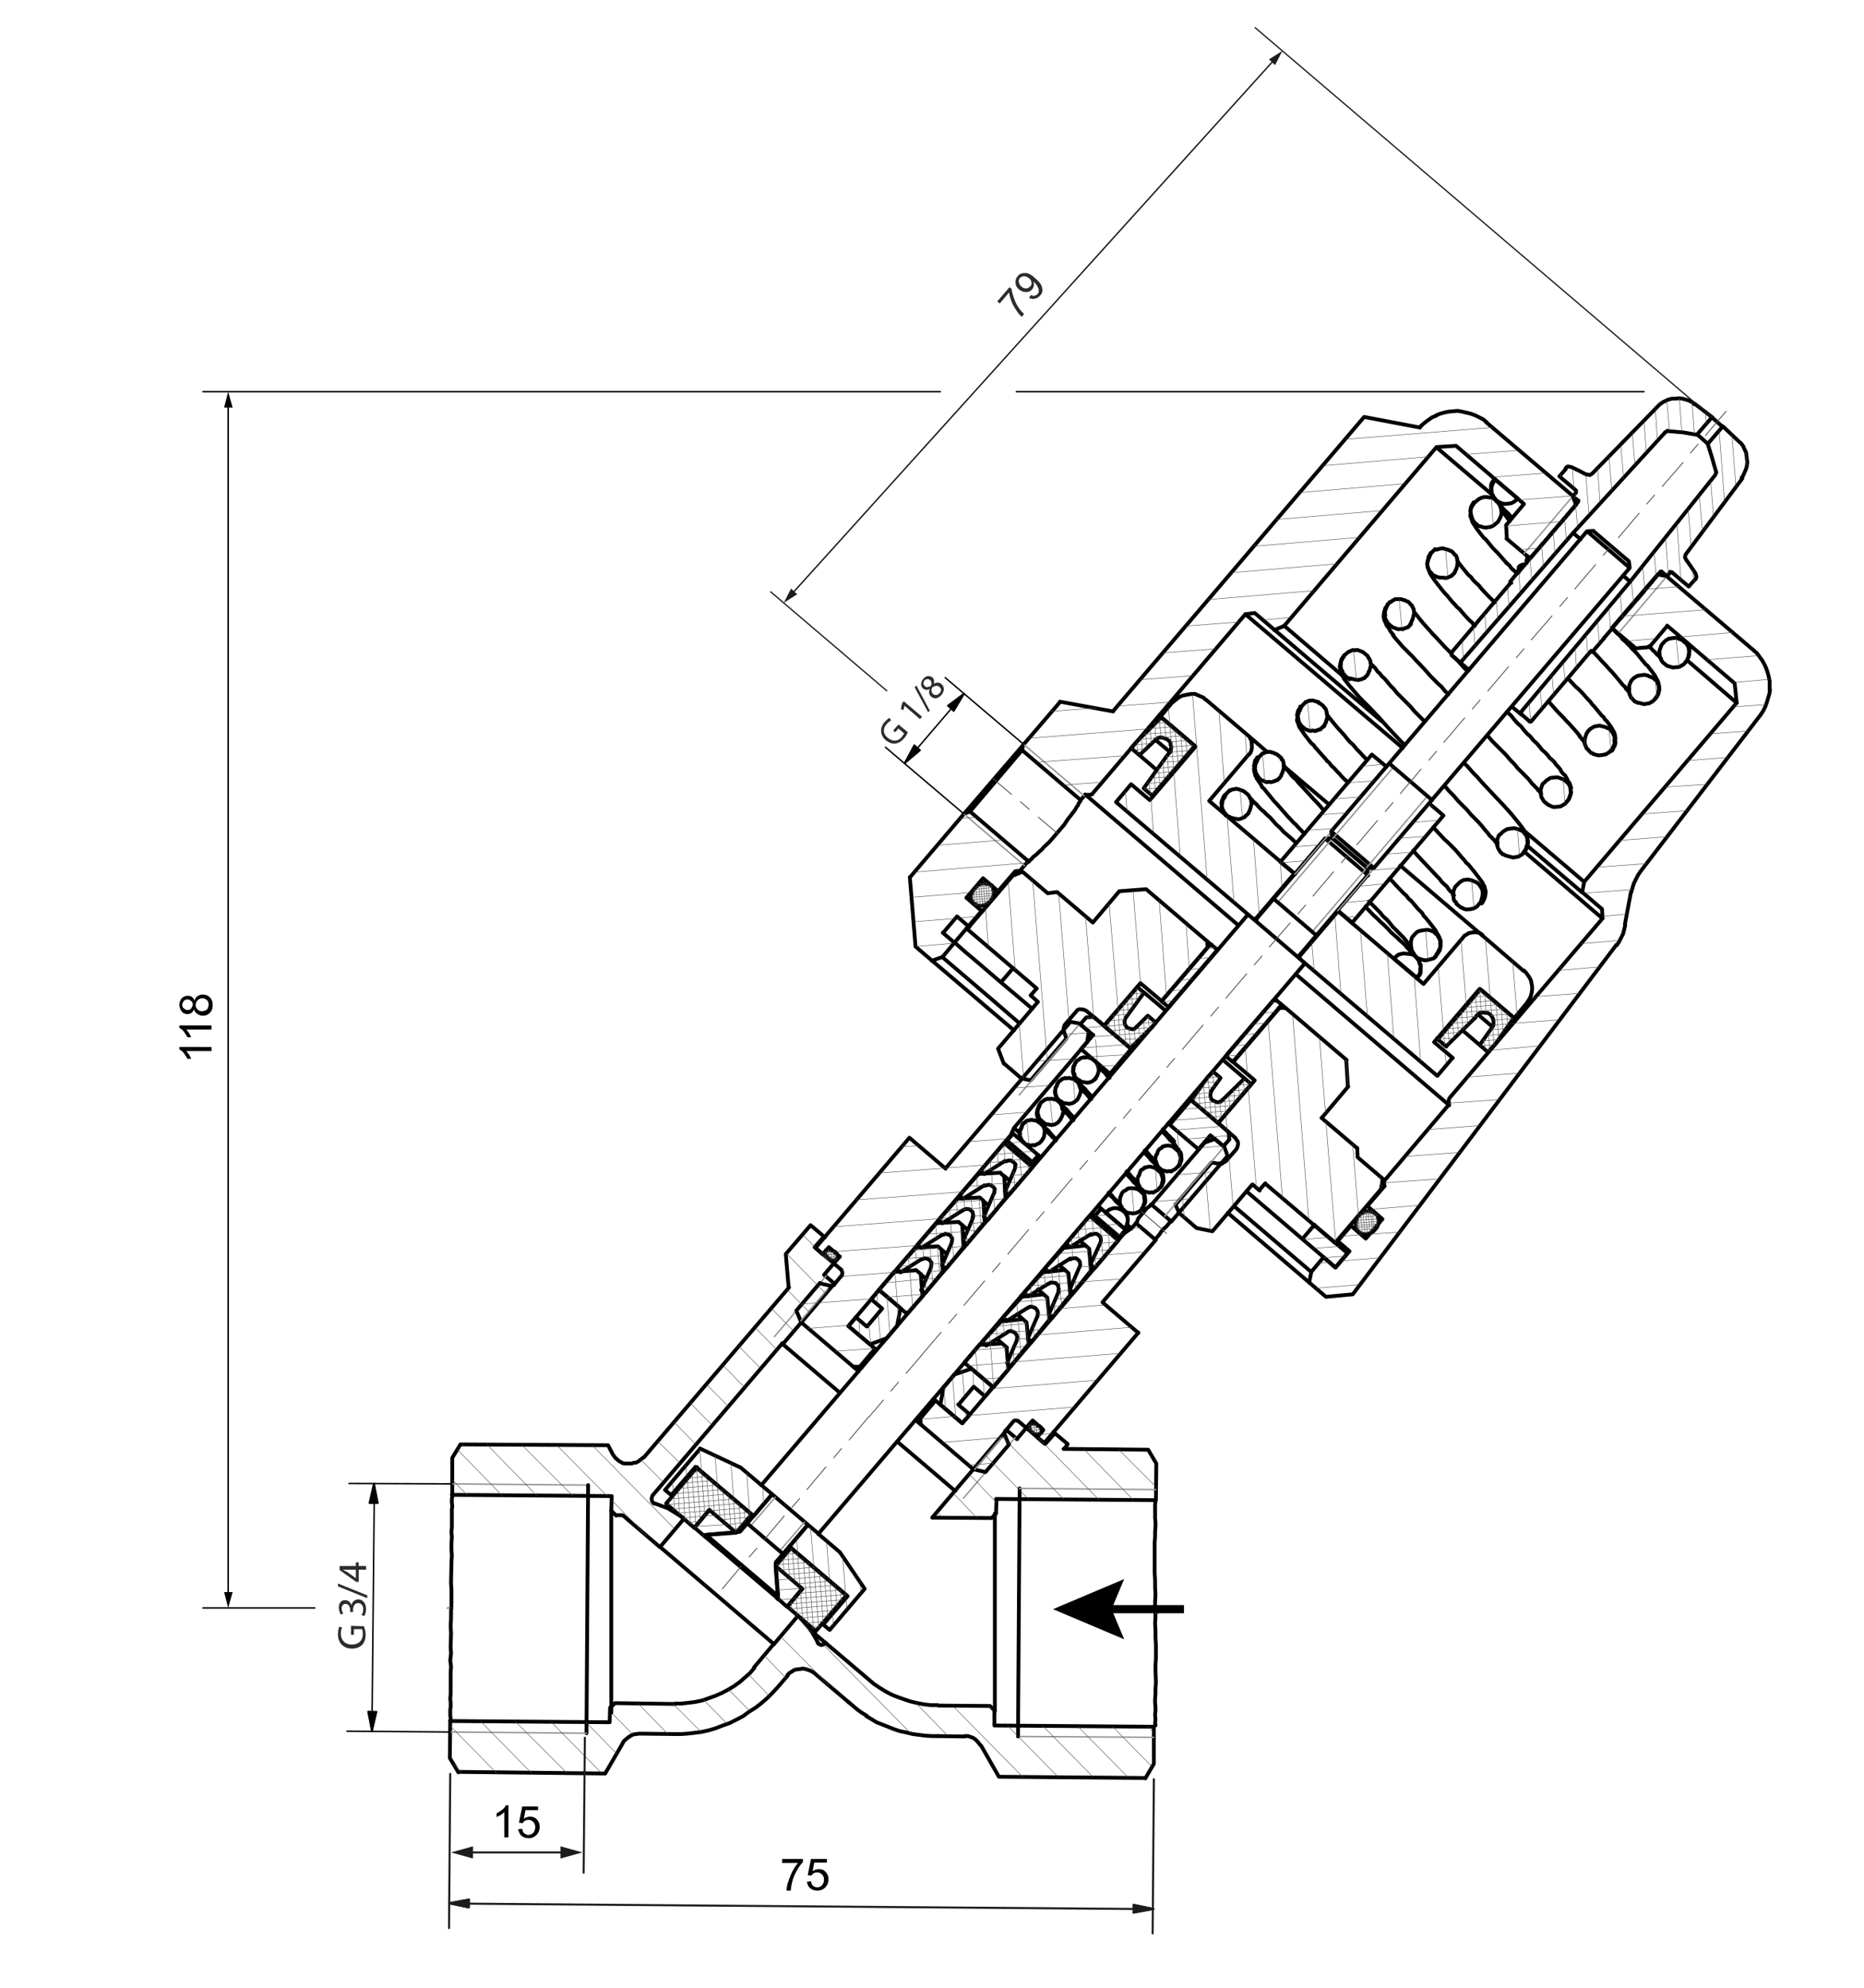 <?xml version="1.0" encoding="utf-8"?>
<!-- Generator: Adobe Illustrator 29.2.1, SVG Export Plug-In . SVG Version: 9.03 Build 55982)  -->
<svg version="1.0" id="Ebene_1" xmlns="http://www.w3.org/2000/svg" xmlns:xlink="http://www.w3.org/1999/xlink" x="0px" y="0px"
	 viewBox="0 0 458.3 488.7" style="enable-background:new 0 0 458.3 488.7;" xml:space="preserve">
<style type="text/css">
	.st0{fill:none;stroke:#000000;stroke-width:0.933;stroke-linecap:round;stroke-linejoin:round;stroke-miterlimit:10;}
	.st1{fill:none;stroke:#969696;stroke-width:0.359;stroke-linecap:round;stroke-linejoin:round;stroke-miterlimit:10;}
	.st2{fill:none;stroke:#4D4D4D;stroke-width:0.12;stroke-linecap:round;stroke-linejoin:round;stroke-miterlimit:10;}
	.st3{fill:none;stroke:#4D4D4D;stroke-width:0.215;stroke-linecap:round;stroke-linejoin:round;stroke-miterlimit:10;}
	.st4{fill:none;stroke:#1C1C1C;stroke-width:0.502;stroke-linecap:round;stroke-linejoin:round;stroke-miterlimit:10;}
	.st5{fill-rule:evenodd;clip-rule:evenodd;fill:#1C1C1C;}
	.st6{fill:#2C2C2C;}
	.st7{fill:none;stroke:#000000;stroke-width:0.359;stroke-linecap:round;stroke-linejoin:round;stroke-miterlimit:10;}
	.st8{fill-rule:evenodd;clip-rule:evenodd;}
	.st9{fill:none;stroke:#1C1C1C;stroke-width:0.316;stroke-linecap:round;stroke-linejoin:round;stroke-miterlimit:10;}
	.st10{fill:none;stroke:#1C1C1C;stroke-width:0.502;stroke-linecap:round;stroke-linejoin:round;}
	.st11{fill:#1C1C1C;}
	.st12{fill:none;stroke:#1C1C1C;stroke-width:0.35;stroke-linecap:round;stroke-linejoin:round;}
	.st13{fill:none;}
	.st14{fill:none;stroke:#000000;stroke-width:0.359;stroke-linecap:round;stroke-linejoin:round;}
	.st15{fill:#575757;}
	.st16{fill:none;stroke:#000000;stroke-width:2;stroke-miterlimit:10;}
</style>
<path class="st0" d="M230.6,426.8l-1.5,0l-1.6-0.1l-3.1-0.4l-1.6-0.4l-1.5-0.3l-1.5-0.5l-1.5-0.6l-2.8-1.1l-1.3-0.8l-1.2-0.7
	 M208.8,418.6l-8.6-7.3 M200.2,411.3l-0.6-0.4l-0.7-0.3l-0.6-0.2l-0.8-0.2l-0.7,0.1l-0.8,0.1l-0.6,0.1l-1.3,0.8l-0.5,0.5
	 M193.7,411.9l-2.5,2.9 M191.2,414.8l-1.3,1.4l-1.3,1.3l-1.4,1.2l-1.4,1.1l-1.6,1l-1.5,1.1l-1.7,0.9l-1.6,0.8l-1.7,0.6l-1.8,0.7
	l-1.7,0.5l-1.8,0.4l-1.6,0.2l-1.8,0.2l-1.5,0.1l-1.7,0 M165.8,426.3l-8.6-0.1 M157.2,426.2l-0.8,0.1l-0.7,0.1l-0.6,0.3l-0.6,0.4
	l-0.5,0.4l-0.6,0.5l-0.3,0.5 M153.2,428.4l-4.4,7.6 M148.8,436l-36.1-0.4 M149.5,355.3l1.2,2.3 M150.7,357.6l0.6,0.8l0.9,0.8
	l0.4,0.2l0.5,0.3l0.5,0.1l0.6,0l0.5,0l0.6,0l0.5-0.2l0.5,0l0.6-0.3l0.4-0.3l0.5-0.4l0.4-0.3 M158.3,358.3l35.7-41.8 M193.9,316.5
	l-0.7-8.2 M193.2,308.3l6.1-7.1 M199.3,301.2l3.3,2.8 M202.6,304l-2.3,2.6 M200.3,306.6l4.7,4 M205,310.6l-2.3,2.7 M202.6,313.4
	l2.6,2.2 M205.2,315.5l-12.7,14.9 M192.5,330.4l-0.2-0.2 M192.3,330.3l-31.9,37.4 M160.4,367.7l-0.1,0.4l-0.1,0.3l0.1,0.7l0.2,0.2
	l0.2,0.3l0.4,0.1 M161,369.6l3.2,1.2 M164.2,370.8l3.3,2 M167.5,372.8l0.4,0.3l0,0.2l-0.1,0.5 M167.8,373.8l-5.5,6.5 M162.2,380.3
	l-9.1-7.8 M153.1,372.5l-1.6,0 M151.5,372.6l-1.2-1.2 M150.3,371.4l0.1-3.6 M150.3,367.8l-39.2-0.3 M111.2,367.5l0-9.1 M111.2,358.4
	l2-3.3 M113.2,355.1l36.3,0.2"/>
<path class="st0" d="M257,355l2.3-2.6 M259.3,352.3l3.2,2.7 M262.5,355.1l-0.9,1.1 M261.5,356.2l20.8,0.2 M282.3,356.4l2,3.4
	 M284.3,359.8l-0.1,9 M284.1,368.8l-39.2-0.3 M245,368.5l-0.1,3.6 M244.9,372.1l-1.1,1.1 M243.8,373.2l-14.6-0.1 M229.2,373.1
	l5.6-6.6 M234.9,366.5L234.9,366.5 M234.8,366.5l12.7-14.9 M247.5,351.6l2.6,2.2 M250,353.8l2.3-2.7 M252.3,351l4.7,4 M112.7,435.7
	l-2.1-3.5 M110.6,432.2l0.1-9 M110.7,423.1l39.2,0.3 M149.9,423.4l0.1-3.6 M150,419.9l1.2-1.2 M151.2,418.7l14.8,0.2 M166,418.8
	l1.6,0l1.8-0.2l1.6-0.2l1.8-0.4l3.1-1.1l1.6-0.7l1.5-0.8l1.5-0.9l1.4-1l2.5-2.2l1.1-1.3 M185.4,409.9l4.8-5.7 M190.3,404.2l5.5-6.5
	 M195.8,397.7l0.2-0.2l0.5,0l0.4,0.3 M196.8,397.8l2.5,2.9 M199.4,400.8l1.7,3 M201,403.8l0.2,0.3l0.3,0.1l0.3,0.2l0.3,0l0.5-0.2
	l0.3-0.2 M202.9,404L202.9,404 M203,403.9l10.6,9 M213.6,412.9l1.3,1.1l1.5,1l1.3,0.8l1.5,0.8l1.5,0.6l1.7,0.6l1.5,0.5l1.7,0.4
	l1.6,0.3l1.7,0.2l1.7,0 M230.7,419.3l12.7,0.1 M243.4,419.4l1.1,1.1 M244.5,420.5l0,3.7 M244.5,424.2l39.2,0.3 M283.7,424.4l0,9.1
	 M283.7,433.6l-2.1,3.6 M281.6,437.1l-36-0.3 M245.6,436.8l-4.4-7.7 M241.2,429.2l-0.5-0.6l-0.4-0.5l-0.5-0.5l-0.6-0.4l-1.2-0.4
	l-0.8,0 M237.2,426.9l-6.6-0.1 M213.1,421.8l-1.3-0.8l-1.1-0.8l-2-1.7"/>
<path class="st0" d="M234.8,366.5l-2.7-2.3"/>
<path class="st0" d="M247.4,351.5L247.4,351.5 M205.2,315.5L205.2,315.5 M206.5,342.4l-14.1-12 M232,364.1l-11.4-9.7"/>
<path class="st1" d="M236.9,368.3l12.7-14.9 M203.1,313.7l-12.7,14.9"/>
<path class="st0" d="M284.1,368.8L284.1,368.8l-0.1,0.3l0.1,0.2l-0.1,0.4l0,0.5l0,0.6l0,1.5l0,0.9l0.1,1l0,1.1l-0.1,1.2l0,1.3
	l-0.1,1.4l0,1.4l0,1.5l0,1.4l0,1.7l0,1.5l0.1,1.8l0,1.7l0.1,1.8l-0.1,1.8l0,1.7l0.1,1.8l-0.1,1.8l0.1,1.8l0,1.7l0.1,1.8l0,1.7l0,1.6
	l-0.1,1.6l0,1.5l0.1,2.9l-0.1,1.4l0,1.3l-0.1,1.2l0,1.1l0.1,1l0,0.9l-0.1,0.9l0.1,1.4l-0.1,0.5l0.1,0.8 M190.3,404.2l-28-23.9
	 M203,403.9l-3.7-3.1"/>
<line class="st1" x1="250.3" y1="426.9" x2="283.7" y2="427.1"/>
<line class="st0" x1="250.3" y1="426.9" x2="250.7" y2="365.9"/>
<line class="st1" x1="284.2" y1="366.2" x2="250.7" y2="365.9"/>
<polyline class="st0" points="110.7,423.1 110.7,423 110.8,422.5 110.7,421.7 110.7,421.1 110.7,420.4 110.8,419.6 110.8,418.6 
	110.7,417.6 110.8,416.4 110.8,415.3 110.8,414 110.8,412.6 110.8,411.2 110.9,409.7 110.7,408.2 110.9,406.5 110.8,404.9 
	110.9,401.5 110.8,399.7 110.9,397.9 110.9,396.2 111,394.4 111,392.7 111,390.9 110.9,389.1 111,384 111.1,382.4 111,381 
	111,379.4 111.1,377.9 111,376.6 111.1,375.4 111.1,374.1 111.1,373 111.1,371.1 111.2,370.2 111.1,369.5 111.1,368.9 111.1,368.4 
	111.2,368 111.2,367.5 "/>
<line class="st1" x1="144.6" y1="365.1" x2="111.1" y2="364.8"/>
<line class="st0" x1="144.6" y1="365.1" x2="144.2" y2="426.1"/>
<line class="st1" x1="110.7" y1="425.8" x2="144.2" y2="426.1"/>
<path class="st0" d="M298,232.4l-0.4-0.3 M316.1,247.8l-1.2-1 M289.8,298.2L289.8,298.2 M251.1,265.1L251.1,265.1 M281.8,218.6
	l15,12.8 M296.8,231.4l0.1,1.5 M296.9,232.9l-11.3,13.2 M285.6,246.1l-5.2-4.4 M280.4,241.7l-9,10.5 M271.5,252.2l-4.4-3.7
	 M267.1,248.5l-0.7-0.3l-0.9-0.1l-0.4,0.1l-0.3,0.2l-0.3,0.4 M264.5,248.8l-2.6,3 M261.9,251.8l-0.2,0.3l-0.1,0.4l-0.1,0.4l0,0.3
	l0.1,0.4 M261.6,253.6l0.6,1.7 M262.2,255.3l-8.8,10.3 M253.4,265.6l-2.3-0.5 M251.1,265.1l-4.3-3.7 M246.8,261.5l-1.4-3.7
	 M245.4,257.8l9.8-11.5 M255.2,246.3l-1.8-1.6 M253.4,244.7l1.5-1.7 M254.9,243l-17.1-14.6 M237.8,228.4l11.2-13.1 M249,215.3l2.4-1
	 M251.4,214.3l6.2,5.3 M257.6,219.6l2.3-0.3 M259.9,219.3l8.8,7.5 M268.7,226.8l6.5-7.7 M275.2,219.1l6.6-0.5 M331.5,267.1l-6.5,7.7
	 M324.9,274.8l8.8,7.5 M333.7,282.2l0.1,2.3 M333.8,284.5l6.2,5.3 M340,289.8l-0.5,2.6 M339.5,292.4l-11.2,13.1 M328.3,305.6
	l-17.2-14.6 M311.1,290.9l-1.5,1.7 M309.7,292.7l-1.7-1.5 M307.9,291.2l-9.8,11.5 M298.1,302.7l-3.9-0.8 M294.2,301.9l-4.3-3.7
	 M289.9,298.2l-0.9-2.1 M289.1,296.1l8.8-10.3 M297.9,285.8l1.8,0.3 M299.7,286l0.3,0l0.4,0.1l0.6-0.4l0.3-0.2 M301.4,285.5l2.6-3
	 M304,282.5l0.2-0.4l0.1-0.4l0.1-0.4l0-0.3l-0.1-0.4l-0.2-0.3l-0.3-0.4 M303.8,279.8l-4.3-3.7 M299.5,276.1l9-10.5 M308.5,265.6
	l-5.3-4.5 M303.2,261.1l11.3-13.2 M314.4,247.8l1.6,0 M316.1,247.8l15,12.8 M331,260.6l0.4,6.5 M259,352.1l0.3,0.2 M202.6,304
	l0.2,0.2"/>
<path class="st0" d="M286,246.5l-0.4-0.3 M303.2,261.1l-0.3-0.2 M297.6,232.1l-0.8-0.7"/>
<path class="st1" d="M289.8,298.2l10.3-12.1 M261.5,253.2l-10.3,12.1"/>
<path class="st0" d="M215.5,331.9l-0.2-0.2 M230,344.3l-0.5-0.4 M250.7,278.5l-1.4-1.2 M278.2,302l-1.1-0.9 M267.3,256.2
	L267.3,256.2 M296.2,280.9L296.2,280.9 M301.8,284.2L288,300.3 M288,300.3l-4.8-4.1 M283.1,296.2l13.1-15.3 M296.2,280.9l2.5-0.9
	 M298.7,280l2.3,1.9 M301,281.9l0.8,2.2 M223.6,279.7l8.9,7.6 M232.5,287.2l30.7-36 M263.1,251.2l2.3,0.4 M265.5,251.7l2.2,1.9
	 M267.7,253.5l-0.4,2.7 M267.3,256.2l-18,21.1 M249.3,277.3l-0.9,2 M248.3,279.3L208.6,326 M208.6,326l6.6,5.6 M215.1,331.6
	l-3.7,4.4 M211.4,336l-1.6,0 M209.8,336L197,325.1 M197,325.1l-1.2-2.9 M195.8,322.2l5.8-6.8 M201.6,315.5l2.6,0.6 M204.2,316.1
	l0.5,0l0.2-0.2l0.2,0 M205,315.9l1.9-2.3 M207,313.6l0.1-0.5l0-0.3l-0.2-0.5 M206.9,312.2l-1.9-1.6 M205,310.6l1.5-1.7 M206.4,308.9
	l-2.6-2.3 M203.8,306.6l-1.5,1.7 M202.3,308.4l-1.8-1.6 M200.5,306.8l10.4-12.2 M210.9,294.6l12.7-14.9 M267.2,342.5l-10.4,12.2
	 M256.7,354.8l-1.7-1.5 M255,353.3l1.5-1.7 M256.5,351.5l-2.6-2.3 M253.8,349.3l-1.5,1.7 M252.3,351l-2-1.7 M250.3,349.3l-0.5-0.1
	l-0.3,0l-0.2,0.1l-0.2,0.2 M249.1,349.5l-1.9,2.3 M247.1,351.8L247.1,351.8l-0.1,0.4l0,0.5 M247,352.6l1,2.5 M248.1,355.1l-5.8,6.8
	 M242.3,361.9l-3-0.7 M239.3,361.2l-12.9-11 M226.4,350.2l-0.1-1.5 M226.3,348.7l3.7-4.4 M230,344.3l6.6,5.6 M236.6,349.9l39.8-46.7
	 M276.4,303.2l1.9-1.3 M278.2,302l1.1-1.3 M279.3,300.7l4.8,4.1 M284.2,304.8l-13.1,15.3 M271.1,320.2l8.8,7.5 M279.9,327.6
	l-12.7,14.9"/>
<path class="st0" d="M211.8,336.3l-0.4-0.3 M226.3,348.7l-0.5-0.4 M225.1,349.1l1.3,1.1 M209.8,336l1.3,1.1 M288,300.3l-0.2,0
	l-1.1,1.3l-0.5,0.4l-0.7,0.8l-0.3,0.5l-1.1,1.3l0,0.2 M279.3,300.7l0.3-0.4l0.1-0.4l0.2-0.4l2.1-2.5l0.4-0.3l0.3-0.2l0.3-0.4
	 M248.4,279.4L248.4,279.4 M276.4,303.2l-0.2-0.2 M215.3,331.7l-0.2-0.2"/>
<path class="st1" d="M286.4,299l14.6-17.1 M265.5,251.7l-14.9,17.5 M203.4,317l-6.5,7.7 M239.7,361.2l6.5-7.7"/>
<path class="st0" d="M306.5,225.2l0.2-0.2l0.3,0.1l0.2,0l0.1,0.1 M320.5,236.5l0.2,0.2l0,0.3l-0.2,0.2 M201.2,377.1l119.4-140
	 M187.2,365.1l119.4-140 M319.1,235.3l17.2-20.2 M308.6,226.3l17.2-20.2 M307.2,225.1l13.3,11.4 M187.2,365.1l14.1,12 M327.5,206
	l-1.6,0.2 M336.2,213.4l0.1,1.7 M336.2,213.4l-8.8-7.5 M325.9,206.2l10.5,9"/>
<path class="st1" d="M322.6,229.1l13.5-15.8 M327.6,206.1l-13.5,15.8"/>
<path class="st0" d="M170.7,375.6l3.7-4.4 M165.3,367.8l-0.3-0.2 M202.4,399.4l-0.3-0.2 M172.1,356.1l9.8,4.6 M182,360.7l5.2,4.4
	 M189.8,367.4l-4.5,5.3 M185.3,372.7L171,360.6 M171,360.6l-6,7 M165.1,367.6l-1.6-1.3 M163.5,366.3l8.6-10.1 M204,400.7l-1.6-1.3
	 M202.4,399.4l6-7 M208.4,392.4l-14.3-12.2 M194.1,380.2l4.5-5.3 M201.2,377.1l5.3,4.5 M206.5,381.6l6.1,9 M212.6,390.6l-8.6,10.1
	 M309,226l-0.2-0.2 M319.6,235L319.6,235 M311.6,184.9l-5-4.3 M326.8,197.8l-11-9.3 M364.6,230.1l-20.3-17.3 M307.2,225.1
	l-32.8-27.9 M274.4,197.2l3.7-4.4 M278.1,192.8l4.6,3.9 M282.7,196.7l11.2-13.1 M293.9,183.5l-8.6-7.3 M285.3,176.2l3-3.6
	 M288.4,172.6l1.1-0.9l0.6-0.4l0.7-0.3l1.5-0.3l0.7-0.1l0.8,0l2.1,0.9l0.5,0.5 M296.5,172l10.1,8.6 M306.6,180.6l0.5,0.4l0.6,1.1
	l0.1,1.2l0,0.6l-0.1,0.5l-0.2,0.6l-0.4,0.5 M307,185.5l-9.7,11.4 M297.3,196.9l20.9,17.8 M318.2,214.8l-9.4,11 M308.8,225.8
	l-0.6,0.1 M319.6,235l9.4-11 M329,224l21,17.9 M350,241.9l9.7-11.4 M359.7,230.5l0.4-0.5l0.6-0.3l0.4-0.3l0.6-0.1l0.7-0.1l0.6,0
	l0.5,0.1l0.6,0.2l0.5,0.5 M364.6,230.1l10,8.6 M374.7,238.6l0.5,0.5l0.5,0.7l0.4,0.6l0.3,0.6l0.3,1.5l0,0.8l-0.1,0.7l-0.2,0.8
	l-0.3,0.7l-0.4,0.6l-0.4,0.6 M375.3,246.7l-3,3.6 M372.3,250.3l-8.5-7.2 M363.8,243.1l-11.2,13.1 M352.6,256.2l4.6,3.9 M357.1,260.1
	l-3.7,4.4 M353.4,264.5l-32.9-28 M319.6,235.7l-0.1-0.7 M313.2,221l10.5,9"/>
<path class="st0" d="M431.2,159.9l0.8,0.7l1.3,1.8l0.5,0.9l0.5,1.1l0.3,0.9l0.3,1.1l0.2,1.1l0,2.2 M432.9,175.7l-29.6,38.6
	 M403.3,214.3l-0.6,0.9l-1,2l-0.3,1l-0.3,1.1 M193.5,395l3.7-4.4 M197.3,390.6l-6.6-5.6 M190.7,385l3.8-4.5 M194.5,380.6l13.6,11.6
	 M208.1,392.2l-7.6,8.9 M200.6,401l-7-6 M163.8,369.6l7.6-8.9 M171.3,360.8l13.5,11.5 M184.8,372.3l-3.8,4.5 M181,376.8l-6.6-5.6
	 M174.4,371.2l-3.7,4.4 M170.7,375.6l-6.9-5.9 M173.4,377.8l-0.5-0.4 M193.5,395l-2.6-2.3 M191.3,393.2l-0.6-8.1 M190.7,385l6.6,5.6
	 M197.3,390.6l-3.7,4.4 M174.4,371.2l6.6,5.6 M181,376.8l-8.1,0.6 M172.9,377.4l-2.2-1.9"/>
<path class="st0" d="M349.5,104.6l0.8-0.7l1.8-1.3l1-0.4 M365.4,103.8l21.4,18.2 M386.7,122l0.8,2.1 M387.5,124.1l-11.3,13.2
	 M376.2,137.3l-5.8-4.9 M370.5,132.4l-0.2-3.3 M370.3,129.1l4.4-5.2 M374.7,123.9L358,109.6 M358,109.6l-4.8,0.3 M353.2,109.9
	l-37.4,43.9 M315.7,153.9l-2.4,1 M313.3,154.8l-4.8-4.1 M308.5,150.7l-2.3,0.3 M306.2,151l-37.5,44 M268.7,195l-0.2,0.3l-0.3,0
	l-0.2,0.1 M267.9,195.4l-1.1,0 M266.8,195.4l-1.1,1.3 M265.7,196.7l-14.3-12.2 M251.3,184.4l0.3-1.5 M251.7,183l9-10.5 M260.6,172.5
	l13.1,2.4 M273.7,174.8l61.7-72.3 M335.4,102.5l13.7,2.6 M401,219.3l-1.5,8 M399.6,227.4l-0.5,2.1l-1,2l-0.6,0.9 M397.4,232.3
	l-64.8,85.9 M332.6,318.2l-6.5,0.6 M326,318.8l-4.1-3.5 M321.9,315.3l0.5-2.6 M322.4,312.7l3-3.6 M325.4,309.1l2.9,2.5 M328.4,311.6
	l3.4-4 M331.8,307.6l-2.9-2.5 M328.9,305.1l3.3-3.8 M332.1,301.3l3.7,3.2 M335.9,304.4l4-4.7 M339.9,299.7l-3.7-3.2 M336.2,296.5
	l4.2-4.9 M340.4,291.6l-0.1-0.7 M340.3,290.9l0.1-0.5l0.1-0.4 M340.6,290l15.6-18.4 M356.3,271.7l-0.1-1 M356.2,270.7l0-0.3l0.1-0.3
	l0.2-0.3 M356.5,269.8l37.5-44 M394,225.8l-0.1-2.3 M393.9,223.5l-4.8-4.1 M389,219.4l0.5-2.6 M389.5,216.8l37.4-43.9 M427,172.8
	l-0.5-4.8 M426.5,168l-16.6-14.2 M409.9,153.9l-4.4,5.2 M405.4,159.1l-3.4,0.3 M402.1,159.3l-5.8-4.9 M396.3,154.4l11.3-13.2
	 M407.6,141.2l2.3,0.5 M409.8,141.7l21.4,18.2 M435.2,169.6l-0.2,1.1l-0.3,1l-0.3,1l-0.4,1.1l-0.5,1l-0.6,0.9"/>
<path class="st0" d="M394,225.8l-10.5-9 M250.3,214.7l-0.6-0.5 M340.4,291.6l-0.6-0.5 M245.6,219.3l-0.2-0.2 M336.2,296.5
	L336.2,296.5 M304.5,227.5l-37.7-32.2 M356.3,271.7l-37.7-32.2 M229.2,236.2l-4-3.4 M225.1,232.7l-1.4-17.1 M223.8,215.6l13.2-15.5
	 M237,200.1l1.5-0.6 M238.5,199.5l14.3,12.2 M252.8,211.7l-1.7,2 M251.1,213.7l-0.2,0.3l-0.2,0.1l-0.3,0 M250.3,214.1l-0.7,0.1
	 M249.6,214.2l-4.2,4.9 M245.4,219.1l-3.7-3.2 M241.7,215.9l-4,4.7 M237.6,220.7l3.7,3.2 M241.4,223.9l-3.3,3.8 M238.1,227.7
	l-2.8-2.4 M235.3,225.3l-3.4,4 M231.8,229.3l2.8,2.4 M234.7,231.7l-3,3.6 M231.6,235.3l-2.5,0.9 M349.1,105.1l0.4-0.5 M353.1,102.1
	l1-0.4l1.1-0.3l1-0.2l2.2-0.2l1.1,0.2l2.1,0.5l1.1,0.4l2,1l0.8,0.7"/>
<path class="st0" d="M250.7,251.6l-5.9-5.1 M322.4,312.7l-19-16.2 M367.1,121.8l-13.9-11.8 M427,172.8l-12.1-10.4 M237.3,234
	l-2.6-2.3 M238.3,227.9l-0.2-0.2 M328.9,305.1L328.9,305.1 M330.3,166.3l-14.6-12.5 M389.5,216.8l-14.8-12.6 M241.6,224l-0.2-0.2
	 M332.1,301.3L332.1,301.3 M339.7,177.3l-26.4-22.5 M389,219.4l-13.5-11.5 M344.9,183.9L306.2,151 M383.5,216.8l-8.7-7.4"/>
<path class="st0" d="M265.7,196.7L265.7,196.7l-0.1,0.3l-0.4,0.5l-0.1,0.4l-0.4,0.5l-0.2,0.4l-0.4,0.6l-0.4,0.5l-0.5,0.7l-0.5,0.6
	l-0.5,0.7l-0.5,0.8l-3.7,4.3l-1.4,1.3l-0.5,0.6l-0.6,0.5l-0.5,0.5l-0.6,0.5l-0.4,0.3l-0.4,0.5l-0.3,0.2l-0.3,0.4l-0.2,0.1
	 M251.7,183L237,200.1 M238.5,199.5l12.8-15.1 M301.9,298.2l20,17.1 M229.2,236.2l20.1,17.1 M244.8,246.5l-13.1-11.2"/>
<path class="st1" d="M266.5,195.6L251.7,183 M237,200.1l14.9,12.7"/>
<path class="st0" d="M409.7,141.5l0.2,0.2 M386.7,122L386.7,122"/>
<path class="st1" d="M386.7,122l-12,14.1 M397.9,155.7l12-14.1"/>
<path class="st0" d="M280.7,297.2l0.3-0.4l0.4-1.2l0-0.6l-0.1-0.6 M260.5,275.5l-0.4,0.5l-0.2,0.1l-0.3,0.2l-0.5,0.2l-0.3,0
	l-0.2,0.1l-0.4-0.1l-0.2,0l-0.4-0.1l-0.3,0l-0.3-0.1l-1.4-1.2l-0.2-0.3l0-0.3l-0.2-0.5l-0.1-0.7l0.1-0.3l0-0.3l0.1-0.3l0.2-0.3
	l0.1-0.3l0.1-0.4l0.4-0.5l0.2-0.1l0.3-0.2l0.2-0.2l0.2-0.1l0.4-0.1l0.2-0.1l0.3,0.1l0.7-0.1l0.3,0.1l0.4,0.1l0.5,0.1l1,0.9l0.3,0.7
	l0.2,0.3l0.1,0.7l0.1,0.2l-0.1,0.3l-0.1,0.4l-0.1,0.3l-0.1,0.3l-0.2,0.3l-0.1,0.3L260.5,275.5 M301.4,259.6l0.4,0.3 M287.1,247.4
	l0.3,0.2 M299.3,233.6l-0.3-0.2 M313.8,245.9l-0.4-0.3 M285.9,245.8l11.4-13.3 M297.3,232.4l0.7-0.1 M298,232.4l1.1,0.9
	 M299.1,233.3l0,0.6 M299,233.9l-11.4,13.3 M287.7,247.3l-0.6,0.1 M287.1,247.4l-1.1-0.9 M286,246.5l-0.1-0.7 M302.9,260.9l-1.1-0.9
	 M301.8,259.9l-0.1-0.7 M301.7,259.2l11.4-13.3 M313.1,245.9l0.7-0.1 M313.8,245.9l1.1,0.9 M314.9,246.8l0,0.6 M314.8,247.4
	l-11.4,13.3 M303.5,260.7l-0.6,0.1 M292.5,270.1l0.4,0.3 M278.1,257.9l0.3,0.2 M273.2,264.2l-0.3-0.2 M287.6,276.5l-0.4-0.3
	 M302.3,280.1l-1.5,1.7 M300.8,281.8l-3.2-2.7 M297.6,279.1l-3,3.5 M294.6,282.5l-7-6 M287.6,276.5l5.2-6.1 M292.8,270.4l9.3,7.9
	 M302.1,278.4l0.1,1.7 M268.8,249.9l9.3,7.9 M278.1,257.9l-5.2,6.1 M272.9,264l-7.1-6.1 M265.8,257.9l3-3.5 M268.8,254.5l-3.1-2.6
	 M265.6,251.8l1.5-1.7 M267.1,250.1l1.7-0.1"/>
<path class="st0" d="M251.4,276.4l0.2-0.3l0.5-0.2l0.2-0.3l0.2-0.1l0.3,0l0.2-0.1l0.7-0.1l0.3,0.1l0.3,0l0.4,0.1l0.3,0.1l0.5,0.4
	l0.3,0.1l0.2,0.3l0.5,0.4l0.2,0.5l0.1,0.4l0.1,0.2l0,0.3l-0.1,0.3l0,0.3l-0.1,0.5l-0.1,0.4l-0.2,0.2l-0.1,0.3l-0.6,0.7l-0.3,0.2
	l-0.5,0.2l-0.3,0.2l-0.2,0.1l-0.3-0.1l-0.7,0.1l-0.4-0.1l-0.8-0.2l-0.7-0.6 M281.4,294.4l-0.1-0.6l-0.4-0.5l-0.8-0.7l-0.5-0.3
	l-0.5-0.1l-0.7-0.1l-0.5,0l-0.6,0.1l-0.5,0.4l-0.6,0.3l-0.4,0.5l-0.2,0.6l-0.2,0.4l-0.1,1.2l0.2,0.7l0.2,0.5l0.4,0.5l0.8,0.7
	l0.6,0.2l1.2,0.1l0.6-0.1l0.5-0.2l0.6-0.3l0.4-0.5"/>
<path class="st0" d="M269.3,265.1l-0.4,0.5l-0.2,0.1l-0.3,0.2l-0.5,0.2l-0.3,0l-0.2,0.1l-0.4-0.1l-0.2,0l-0.4-0.1l-0.3,0l-0.3-0.1
	l-0.5-0.4l-0.4-0.1l-0.1-0.2l-0.5-0.4l-0.2-0.3 M264.9,270.3l-0.2,0.2l-0.3,0.2l-0.2,0.2l-0.3,0.2l-0.5,0.2l-0.3,0l-0.2,0.1
	l-0.4-0.1l-0.2,0l-0.4-0.1l-0.3,0l-0.3-0.1l-0.5-0.4l-0.4-0.1l-0.1-0.2l-0.5-0.5l-0.1-0.2l0-0.3l-0.2-0.5l-0.1-0.7l0.1-0.3l0-0.3
	l0.1-0.3l0.2-0.3l0.1-0.3l0.1-0.4l0.4-0.5l0.2-0.1l0.3-0.2l0.2-0.2l0.2-0.1l0.4-0.1l0.2-0.1l0.3,0.1l0.7-0.1l0.3,0.1l0.4,0.1
	l0.5,0.1l1,0.9l0.3,0.7l0.2,0.3l0.1,0.7l0.1,0.2l-0.1,0.3l-0.1,0.4l-0.1,0.3l-0.1,0.3l-0.2,0.3l-0.1,0.3L264.9,270.3 M280.4,287.9
	l0.2-0.3l0.5-0.2l0.2-0.3l0.2-0.1l0.3,0l0.2-0.1l0.7-0.1l0.5,0.1l0.4,0.1l0.3,0.1l0.5,0.4l0.3,0.1l0.2,0.3l0.5,0.4l0.1,0.2l0.1,0.4
	l0.2,0.5l0.1,0.7l-0.2,0.8l-0.1,0.4l-0.1,0.3l-0.8,0.9l-0.3,0.2l-0.2,0.1l-0.2,0.1l-0.3,0.2l-0.2,0.1l-0.3-0.1l-0.7,0.1l-0.3-0.1
	l-0.4-0.1l-0.5-0.1l-1-0.9l-0.2-0.5l-0.2-0.3l-0.1-0.2l-0.1-0.7l-0.1-0.2l0.1-0.3l0.1-0.4l0.1-0.3l0.2-0.2l0.1-0.4l0.1-0.3
	L280.4,287.9 M251.6,280.7l-0.3-0.2l-0.2-0.5l-0.2-0.3l-0.1-0.2l-0.1-0.7l-0.1-0.2l0.1-0.3l0.1-0.4l0.1-0.3l0.2-0.2l0.1-0.4l0.1-0.3
	l0.2-0.3"/>
<polyline class="st0" points="264.2,264.4 264.2,264.1 263.9,263.6 263.9,262.9 264,262.7 263.9,262.3 264,262.1 264.2,261.8 
	264.4,261.3 264.8,260.7 265.1,260.6 265.4,260.4 265.6,260.2 265.8,260.1 266.2,260 266.5,259.9 266.7,260 267.4,259.9 267.7,260 
	268,260.1 268.5,260.3 269.5,261.1 269.9,261.9 270,262.2 270.1,262.9 270.2,263.1 "/>
<path class="st0" d="M276.8,288.5l0.6,0.6l0.5,0.5l0.9,1.1l0.4,0.3l0.4,0.5l0.4,0.3l0.3,0.6 M261.1,272.5l0.2,0.2l0.2,0.3l0.4,0.3
	l0.3,0.4l0.4,0.3l0.8,1l0.5,0.4 M271.8,298.1l4.7,4 M251.4,280.7L251,280l-0.3-0.7l0-0.3l0.1-0.3l-0.1-0.2l0.1-0.4l0.1-0.3l0.3-0.7
	l0.1-0.4l0.2-0.3 M276.3,297.5l0.2,0.3l0.3,0.4l0.1,0.2l0.1,0.1l0.1,0.2l0.1,0.4l0.1,1l-0.1,0.4l-0.1,0.4l-0.1,0.4l-0.2,0.4
	l-0.2,0.3 M272.6,293.4l0.5,0.6l0.5,0.4l0.8,1l0.7,0.6l0.4,0.5l0.3,0.2 M256.7,277.5l0.3,0.2l0.2,0.3l0.3,0.2l0.4,0.5l0.4,0.3
	l0.4,0.5l0.5,0.4l0.4,0.5 M271.8,298.1l0.5-0.4l0.4-0.3l0.5-0.2l0.7-0.2l0.6,0l1,0.3l0.5,0.3l0.5,0.4l0.3,0.4l0.3,0.6l0.2,0.5l0,0.5
	l-0.1,0.7l0,0.6l-0.2,0.4l-0.4,0.5 M284.9,282.7l0.2-0.2l0.3-0.2l0.2-0.1l0.2-0.3l0.2-0.1l0.3,0l0.2-0.1l0.7-0.1l0.5,0.1l0.4,0.1
	l0.3,0.1l1.4,1.2l0.1,0.2l0.1,0.4l0.2,0.5l0.1,0.7l-0.1,0.3l-0.1,0.5l-0.1,0.4l-0.1,0.3l-0.8,0.9l-0.3,0.2l-0.2,0.1l-0.2,0.1
	l-0.3,0.2l-0.2,0.1l-0.3-0.1l-0.7,0.1l-0.3-0.1l-0.4-0.1l-0.5-0.1l-1-0.9l-0.2-0.5l-0.2-0.3l-0.1-0.2l-0.1-0.7l-0.1-0.2l0.1-0.3
	l0.1-0.4l0.1-0.3l0.2-0.2l0.1-0.4l0.1-0.3L284.9,282.7 M270.2,263.1l-0.1,0.3l-0.1,0.4l-0.1,0.3l-0.1,0.3l-0.2,0.3l-0.1,0.3
	l-0.2,0.3"/>
<path class="st0" d="M281.3,283.3l0.6,0.6l0.5,0.5l0.5,0.6 M265.5,267.3l0.2,0.2l0.2,0.3l0.4,0.3l0.3,0.4l0.4,0.3l0.8,1l0.5,0.4
	 M259.6,280.1l-0.5-0.6l-0.5-0.5l-0.9-1.1l-0.5-0.4l-0.4-0.5l-0.4-0.3l-0.2-0.5l-0.6-0.6l-0.2-0.5l-0.2-0.2l-0.1-0.2l-0.2-0.8l0-0.3
	l0.1-0.4l0.1-0.5l0.2-0.4l0.1-0.4l0.3-0.4 M275.4,296.1l-0.2-0.2l-0.2-0.3l-0.4-0.3l-0.2-0.3l-0.4-0.3l-0.4-0.5l-0.5-0.6l-0.5-0.4
	 M280.3,292.4l0.6,0.6l0.1,0.4l0.3,0.2l0.1,0.2l0.1,0.4l0.1,1.2l-0.1,0.4l-0.3,0.5l-0.1,0.4l-0.3,0.4"/>
<path class="st0" d="M275.3,304.1l-6.1-5.2 M269.2,298.9l1.5-1.7 M270.7,297.1l6.1,5.2 M276.8,302.3l-1.5,1.7 M249.1,278.7l6.2,5.3
	 M255.3,284l-1.5,1.7 M253.8,285.7l-6.2-5.3 M247.6,280.4l1.5-1.7 M272.8,264.7l-0.5-0.6l-0.4-0.5l-0.9-0.8l-0.3-0.4l-0.5-0.4
	l-0.3-0.4l-0.2-0.3 M288.7,280.6l-0.2-0.2l-0.2-0.3l-0.4-0.3l-0.3-0.4l-0.4-0.3l-0.4-0.5l-0.5-0.5l-0.4-0.5 M268.5,269.7l-0.5-0.6
	l-0.5-0.5l-0.9-1.1l-0.5-0.4l-0.4-0.5l-0.4-0.3l-0.2-0.5l-0.6-0.6l-0.2-0.5l-0.2-0.2l-0.1-0.2l-0.2-0.8l0-0.3l0.1-0.9l0.3-0.5
	l0.1-0.4l0.3-0.4 M284.3,285.7l-0.2-0.2l-0.2-0.3l-0.4-0.3l-0.2-0.3l-0.4-0.3l-0.4-0.5l-0.5-0.6l-0.5-0.4 M285.7,278.1l0.6,0.6
	l0.5,0.5l0.9,1.1l0.4,0.3l0.4,0.5l0.4,0.3l0.3,0.6l0.6,0.6l0.1,0.4l0.3,0.2l0.1,0.2l0.1,0.4l0.1,1.2l-0.1,0.5l-0.2,0.4l-0.1,0.4
	l-0.3,0.4 M270,262.1l0.2,0.2l0.2,0.3l0.4,0.3l0.3,0.4l0.4,0.3l0.8,1l0.5,0.4 M264.1,274.9l-0.5-0.6l-0.5-0.5l-0.9-1.1l-0.5-0.4
	l-0.4-0.5l-0.4-0.3l-0.2-0.5l-0.6-0.6l-0.2-0.5l-0.2-0.2l-0.1-0.2l-0.2-0.8l0-0.3l0.1-0.9l0.3-0.5l0.1-0.4l0.3-0.4 M279.8,290.9
	l-0.2-0.2l-0.2-0.3l-0.4-0.3l-0.2-0.3l-0.4-0.3l-0.4-0.5l-0.5-0.6l-0.5-0.4 M282.8,284.9l0.5,0.6l0.4,0.3l0.4,0.5l0.4,0.3l0.3,0.6
	l0.6,0.6l0.1,0.4l0.3,0.2l0.1,0.2l0.1,0.4l0.1,1.2l-0.1,0.5l-0.2,0.4l-0.1,0.4l-0.3,0.4"/>
<path class="st0" d="M173.4,377.8l2,1.7 M173.7,377.4l17.5,14.9 M238.8,336.4l5.4,4.6 M244.1,341l-1.9,2.3 M242.2,343.3l-2.8-2.4
	 M239.4,340.9l-3.7,4.4 M235.6,345.3l2.8,2.4 M238.5,347.7l-1.9,2.2 M236.6,349.9l-5.4-4.6 M231.2,345.3l0.8-4.3 M232.1,341l2.6-3.1
	 M234.7,337.9l4.1-1.4 M220.6,325.9L218,329 M218,329l-4.1,1.5 M213.9,330.5l-5.3-4.5 M208.6,326l1.9-2.2 M210.4,323.8l2.7,2.3
	 M213.2,326.1l3.7-4.4 M216.9,321.7l-2.7-2.3 M214.2,319.4l1.9-2.3 M216.1,317.1l5.3,4.5 M221.4,321.6l-0.8,4.2 M254.4,286.2
	l-0.6-0.5 M269.2,298.9l-0.7-0.6 M270,296.5l0.7,0.6 M255.3,284l0.6,0.5"/>
<path class="st0" d="M182,376.5L182,376.5l-0.2,0.1 M190.7,384.3L190.7,384.3l0.1-0.3 M190.9,392.8l0.4-0.5 M173.4,377.8l0.4-0.5
	 M181.8,376.6l-8,0.7 M190.7,384.3l0.6,8 M190.8,384l7.8-9.1 M182,376.5l7.8-9.1 M175.4,379.5l15.5,13.2"/>
<path class="st1" d="M191.7,381.3l6.1-7.1 M190.6,368.1l-6.1,7.1"/>
<path class="st0" d="M367,252.4L367,252.4 M284.4,189.3l-4.3-3.7 M363.8,256.9l-4.2-3.6 M353.5,255.5l10.4-12.2 M364,243.2l8.2,7
	 M372.2,250.2l-4.7,6.7 M367.4,256.9l-1.6,1.8 M365.9,258.7l-2.1-1.8 M363.8,256.9l3.2-4.5 M367,252.4l0.2-0.4l0-0.6l0-0.5l-0.1-0.4
	l-0.3-0.6l-0.3-0.4l-0.4-0.3l-0.4-0.2l-0.6,0l-0.4-0.1l-0.6,0.1l-0.4,0.1l-0.5,0.4l-0.3,0.4l-0.2,0.4 M362.6,250.3l-7,6.9
	 M355.6,257.3l-2.1-1.8 M281.2,193.8l5.7-8 M286.9,185.8l1-1.2l0-0.5l0.1-0.5l-0.2-0.5l0-0.5l-0.4-0.5l-0.4-0.3l-0.4-0.2l-1-0.3
	l-0.5,0l-0.5,0.2l-0.4,0.3 M284.2,181.8l-4,3.8 M280.1,185.6l-2-1.7 M278.1,183.9l1.6-1.8 M279.7,182.1l5.8-5.7 M285.5,176.3l8.2,7
	 M293.7,183.4l-10.4,12.2 M283.3,195.6l-2.1-1.8 M300.6,260.5l5.4,4.6 M281.3,244l5.3,4.5 M292.9,270.5l4.1-5.8 M297.1,264.7
	l1.2-1.4 M298.2,263.4l1.9,1.6 M300.1,265l-2.3,3.2 M297.9,268.2l-0.2,0.4l-0.1,0.4l0,0.5l0.1,0.4l0.4,0.6l0.9,0.4l0.4,0.1l0.8-0.2
	l0.3-0.4 M300.5,270.5l5.5-5.4 M306,265.1l1.6,1.4 M307.7,266.5l-8.2,9.6 M299.5,276.1l-6.6-5.6 M271.5,252.2l8.2-9.6 M279.6,242.6
	l1.6,1.4 M281.3,244l-4.5,6.2 M276.8,250.2l-0.2,0.4l-0.1,0.4l0,0.5l0.1,0.4l0.2,0.3l0.3,0.4l0.4,0.2l0.4,0.1l0.4,0.1l0.5,0l0.3-0.2
	l0.3-0.4 M279.4,252.5l2.8-2.8 M282.2,249.7l1.9,1.6 M284.2,251.4l-1.2,1.4 M283,252.7l-5.1,5 M277.9,257.7l-6.5-5.5 M183.7,374.5
	l8.8,7.5"/>
<path class="st0" d="M239.5,222.3l-0.2-0.2l-0.1-0.2l-0.3-0.2l0.1-0.3l-0.2-0.3l-0.1-0.2l0-0.6l0.3-1l0.3-0.4l0.3-0.5l0.5-0.4
	l0.3-0.4l0.6-0.3l0.4-0.1l0.6-0.1l0.3,0.1l0.4,0.1l0.2-0.1l0.3,0.2l0.3,0.1l0.4,0.3 M283.5,195.7l-0.2-0.2 M353.5,255.5l-0.2-0.2
	 M287.7,184.9l-3.6-3 M366.9,252.4l-3.5-3"/>
<path class="st0" d="M318.4,214.9l-3.6-3 M314.8,211.9l22.5-26.4 M337.3,185.5l3.6,3 M351.4,197.5l3.5,3 M354.9,200.5l-22.5,26.4
	 M332.4,226.8l-3.5-3 M246.1,241.5l3-3.5 M237.3,234l2.5,2.1 M234.7,231.7l3-3.5 M239.8,236.1l6.3,5.4 M237.8,228.4l-0.2-0.2
	 M306.5,292.9l13.7,11.7 M246.1,241.5l7.7,6.5 M328.4,311.6l-8.2-7 M320.2,304.6l3-3.5 M323.1,301.1l8.2,7 M331.3,308.1l-3,3.5
	 M334,302.8l-0.2-0.2l-0.1-0.2l-0.2-0.2l-0.1-0.4l0-0.2l-0.1-0.2l0.1-1.2l0.2-0.4l0.1-0.5l0.8-0.9l0.5-0.2l0.5-0.4l0.5,0l0.6-0.1
	l0.3,0.1l0.2,0l0.4,0.1l0.2,0.2l0.3,0.1l0.5,0.4l0.1,0.2l0.2,0.2l0,0.3l0.2,0.5l0,0.6l-0.1,0.4l-0.2,0.6l-0.2,0.4l-0.8,0.9l-0.4,0.3
	l-1,0.4l-0.6,0.1l-0.5-0.1l-0.3,0l-0.2-0.2l-0.3-0.1L334,302.8 M243.8,217.7l0.2,0.3l0.2,0.2l0,0.3l0.2,0.5l0,0.6l-0.1,0.4l-0.2,0.6
	l-0.2,0.4l-0.3,0.5l-0.5,0.4l-0.4,0.3l-1,0.4l-0.6,0.1l-0.5-0.1l-0.3,0l-0.2-0.2l-0.4-0.1l-0.2-0.2"/>
<path class="st1" d="M340.9,188.5l-22.5,26.4 M328.9,223.9l22.5-26.4"/>
<path class="st0" d="M353.3,234.6l0.4-0.5l0.3-0.5l0.1-0.7l0.1-1.2l-0.2-0.7l-0.6-1.1l-1-0.9l-1.2-0.4l-0.6,0l-0.7,0.1l-0.6,0.1
	l-0.7,0.2l-0.5,0.4l-0.9,1L347,231l-0.1,0.7l0,0.6l0.1,0.7l0.1,0.6l0.6,1.1l0.5,0.6l0.5,0.3l1.2,0.4l0.7,0.1l1.2-0.3l0.7-0.2
	l0.5-0.4 M314.8,191l-0.2,0.3l-0.3,0.2l-0.2,0.3l-0.3,0l-0.3,0.2l-0.4,0.1l-0.2,0.1l-0.4,0.1l-0.4-0.1l-0.7,0.1l-1.4-0.6l-0.5-0.5
	l-0.8-1.3l0-0.3l-0.1-0.4l-0.1-0.2l0.1-0.4l0-0.3l0.1-0.4l0.1-0.4l0.2-0.2l0.1-0.4l0.2-0.3l0.1-0.4l0.3-0.2l0.2-0.3l0.3-0.2l0.2-0.3
	l0.3,0l0.3-0.2l0.4-0.1l0.7-0.1l0.4,0.1l0.3,0.1l0.4,0.1l0.3,0.2l0.4,0.1l1.1,0.9l0.1,0.4l0.3,0.2l0.1,0.4l0.1,0.2l0,0.3l0.1,0.4
	l0,0.3l-0.1,0.4l-0.1,0.4l-0.1,0.3l-0.1,0.4l-0.2,0.3l-0.1,0.4L314.8,191 M203,307.5l0.2-0.2l0.2-0.1l0.5,0l0.4,0.1l0.3,0.1l0.3,0.2
	l0.4,0.1l0.1,0.2l0.3,0.2l0.3,0.7l0,0.3l-0.2,0.2l-0.1,0.3l-0.7,0.3l-0.5-0.1l-0.4-0.1l-0.9-0.8l-0.1-0.2l-0.2-0.3l0-0.5l0.1-0.3
	L203,307.5 M255.7,352.5l-0.2,0.1l-0.2,0.1l-0.3,0l-0.8-0.2l-0.8-0.7l-0.2-0.3l-0.1-0.2l0-0.2l-0.1-0.2l0.1-0.5l0.2-0.2l0.5-0.2
	l0.5,0l0.4,0.1l0.5,0.4l0.4,0.1l0.1,0.2l0.3,0.2l0.1,0.2l0,0.3l0.1,0.2l-0.1,0.4L255.7,352.5"/>
<path class="st0" d="M357.6,140.8l-0.2,0.3l-0.3,0.2l-0.2,0.3l-0.4,0.1l-0.3,0.2l-0.4,0.1l-0.2,0.1l-0.3,0l-0.4-0.1l-0.3,0L354,142
	l-0.4-0.1l-0.4-0.1l-0.3-0.2l-0.4-0.1l-0.5-0.5l-0.2-0.3l-0.3-0.2l-0.2-0.3l-0.1-0.4l-0.1-0.2l-0.1-0.4l-0.1-0.7l0.1-0.4l0.1-0.3
	l0.1-0.4l0.2-0.3l0.1-0.4l0.2-0.3l0.1-0.4l0.3-0.2l0.2-0.3l0.3-0.2l0.2-0.3 M352.8,235.2l0.5-0.5"/>
<path class="st0" d="M346.9,153.4l-0.2,0.3l-0.3,0.2l-0.2,0.3l-0.4,0.1l-0.2,0.1l-0.4,0.1l-0.3,0.2l-0.3-0.1l-0.8,0.1l-0.3-0.1
	l-1.1-0.4l-1.1-0.9l-0.6-1l-0.1-0.2l-0.1-0.4l0.1-0.4l-0.1-0.7l0.1-0.4l0-0.3l0.2-0.3l0.1-0.4l0.2-0.3l0.1-0.4l0.3-0.2l0.2-0.3
	 M379.8,192.3l0.5-0.5l0.2-0.1l0.6-0.4l0.4-0.1l1.4-0.1l0.4,0.1l1.1,0.4l1.1,0.9l0.2,0.3l0.1,0.2l0.2,0.3l0.1,0.4l0.1,1.4l-0.1,0.4
	l-0.3,0.7l-0.1,0.3l-0.9,1.1l-1,0.6l-0.4,0.1l-1.4,0.1l-0.4-0.1L381,198l-0.3-0.1l-1.1-0.9l-0.6-1l-0.1-0.4l-0.1-1.4l0.1-0.4
	l0.4-1.1L379.8,192.3 M390.5,179.7l0.5-0.5l1-0.6l0.7-0.1l0.4-0.1l0.3,0l0.3,0.1l0.4,0.1l0.4,0.1l0.4,0.1l0.3,0.2l0.4,0.1l0.5,0.5
	l0.2,0.3l0.3,0.2l0,0.3l0.2,0.3l0.1,0.4l0.1,0.2l0,0.3l-0.1,0.4l0.1,0.7l-0.4,1.1l-0.9,1.1l-1,0.6l-0.3,0l-0.4,0.1l-1,0.1l-0.4-0.1
	l-0.4-0.1l-0.4-0.1l-0.2-0.2l-0.4-0.1l-0.5-0.5l-0.2-0.3l-0.3-0.2l-0.2-0.3l-0.1-0.4l-0.2-0.3l-0.1-1l0.1-0.4l0-0.3l0.4-1.1
	L390.5,179.7 M353.1,135.1l0.3,0l0.2-0.1l0.4-0.1l0.7-0.1l0.4,0.1l0.3,0.1l0.4,0.1l0.4,0.1l0.3,0.2l0.4,0.1l0.5,0.5l0.2,0.3l0.3,0.2
	l0.2,0.3l0.1,0.4l0.1,0.2l0,0.3l0.1,0.4l0,0.3l-0.1,0.4l0,0.3l-0.1,0.3l-0.1,0.4l-0.2,0.3l-0.1,0.4l-0.2,0.3"/>
<polyline class="st0" points="341.7,148.1 342.1,147.9 342.3,147.7 342.7,147.5 343,147.3 344.1,147.3 344.5,147.3 344.8,147.4 
	345.1,147.5 "/>
<path class="st0" d="M336.2,165.9l-0.2,0.3l-0.3,0.2l-0.2,0.3l-0.4,0.1l-0.3,0.2l-0.3,0l-0.2,0.1l-0.4,0.1l-0.4-0.1l-0.3,0l-0.3-0.1
	l-0.4-0.1l-0.4-0.1 M369.1,204.9l0.5-0.5l1-0.6l0.3,0l0.4-0.1l1-0.1l0.4,0.1l0.4,0.1l0.4,0.1l0.3,0.2l0.4,0.1l0.5,0.5l0.2,0.3
	l0.3,0.2l0.1,0.2l0.1,0.4l0.2,0.3l0.1,1l-0.1,0.4l0,0.3l-0.4,1.1l-0.9,1.1l-1,0.6l-0.7,0.1l-0.4,0.1l-0.3,0l-0.3-0.1l-0.4-0.1
	l-0.4-0.1l-0.3-0.1l-0.4-0.1l-0.3-0.2l-0.4-0.1l-0.2-0.3l-0.3-0.2l-0.6-1l-0.1-0.4l-0.1-0.2l0-0.3l0.1-0.4l-0.1-0.7l0.4-1.1
	L369.1,204.9 M301.3,195.3l0.3-0.2l0.2-0.3l0.3-0.2l0.2-0.3l0.3,0l0.3-0.2l0.7-0.1l0.4-0.1l0.4,0.1l0.3,0.1l1.1,0.4l1.1,0.9l0.6,1
	l0.1,0.2l0.1,1.2l-0.1,0.3l-0.1,0.4l-0.1,0.3l-0.1,0.4l-0.2,0.3l-0.1,0.4l-0.5,0.5l-0.3,0.2l-0.2,0.3l-0.4,0.1l-0.3,0.2l-0.4,0.1
	l-0.2,0.1l-0.3,0l-0.4-0.1l-0.3,0l-0.3-0.1l-0.4-0.1l-0.4-0.1l-0.3-0.2l-0.4-0.1l-0.5-0.5l-0.2-0.3l-0.3-0.2l-0.1-0.4l-0.2-0.3
	l-0.1-0.2l-0.1-0.4l-0.1-1l0.1-0.4l0.1-0.4l0.2-0.3l0.1-0.4l0.2-0.3L301.3,195.3 M345.1,147.5l0.4,0.1l0.3,0.2l0.4,0.1l0.5,0.5
	l0.2,0.3l0.3,0.2l0.1,0.4l0.2,0.3l0.1,0.2l0,0.3l0.1,0.4l0,0.3l-0.1,0.3l-0.1,0.4l-0.1,0.4l-0.1,0.4l-0.2,0.3l-0.1,0.4l-0.2,0.3"/>
<polyline class="st0" points="331.8,167 331.6,166.7 331.2,166.6 330.7,166.1 330.5,165.8 330.2,165.6 330.1,165.1 329.9,164.8 
	329.8,164.6 329.7,164.2 329.6,163.8 329.7,163.4 329.7,163 329.7,162.8 329.8,162.4 330,162.1 330.1,161.7 330.4,161.5 
	330.5,161.1 330.8,160.9 331.1,160.6 331.4,160.4 331.6,160.2 332,160.1 332.3,159.9 332.7,159.8 333,159.9 333.4,159.8 
	333.8,159.8 334.1,159.9 335.1,160.3 336.2,161.2 336.6,161.9 "/>
<path class="st0" d="M325.4,178.5l-0.2,0.3l-0.3,0.2l-0.2,0.3l-0.3,0l-0.3,0.2l-0.3,0l-0.3,0.2l-0.3,0l-0.4-0.1l-0.7,0.1l-1.1-0.4
	l-1.1-0.9l-0.6-1l0-0.3l-0.1-0.4l-0.1-0.7l0.1-0.4l0.1-0.3l0.1-0.4l0.2-0.2l0.1-0.4l0.2-0.3l0.1-0.4l0.3-0.2l0.2-0.3l0.3-0.2
	l0.2-0.3l0.4-0.1l0.3-0.2l1-0.1l0.4,0.1l0.3,0.1l0.4,0.1l0.4,0.1 M358.4,217.4l0.5-0.5l0.3-0.2l0.2-0.1l0.3-0.2l0.4-0.1l0.3,0
	l0.4-0.1l0.3,0.1l0.3,0l0.4,0.1l1.4,0.6l0.5,0.5l0.4,0.6l0.1,0.2l0.2,0.3l0.1,0.4l0,0.3l0.1,0.2l-0.1,0.4l0,0.3l-0.1,0.4l-0.1,0.4
	l-0.1,0.3l-0.1,0.4l-0.9,1.1l-0.6,0.4l-0.2,0.1l-0.8,0.2l-1,0.1l-0.4-0.1l-0.4-0.1l-0.2-0.2l-0.4-0.1l-1.1-0.9l-0.1-0.4l-0.3-0.2
	l-0.2-0.3l-0.1-0.4l-0.1-1l0.1-0.9l0.1-0.3l0.3-0.7L358.4,217.4 M409,158l0.5-0.5l0.3-0.2l0.2-0.1l0.3-0.2l0.3,0l0.4-0.1l1-0.1
	l0.4,0.1l1.1,0.4l1.1,0.9l0.2,0.3l0.1,0.2l0.2,0.3l0.1,0.4l0.1,1l-0.1,0.4l0,0.3l-0.1,0.4l-0.1,0.3l-0.1,0.4l-0.9,1.1l-1,0.6
	l-0.4,0.1l-1.4,0.1L411,164l-0.4-0.1l-0.3-0.1l-0.4-0.1l-1.1-0.9l-0.4-0.6l-0.1-0.4l-0.2-0.3l-0.1-1.4l0.1-0.4l0.4-1.1L409,158
	 M336.6,161.9l0.2,0.3l0.1,0.2l0.1,0.8l0.1,0.2l-0.1,0.4l-0.1,0.4l-0.1,0.3l-0.1,0.4l-0.2,0.3l-0.1,0.4l-0.2,0.3"/>
<polyline class="st0" points="324.1,172.7 324.4,172.9 324.8,173.1 325.3,173.5 325.5,173.8 325.8,174.1 326,174.4 326.1,174.8 
	326.2,175.1 326.2,175.4 326.3,175.8 326.4,176.2 326.3,176.4 326.2,176.9 326.1,177.2 "/>
<path class="st0" d="M335.7,222.9l2,2.1l0.9,0.8l0.9,0.9l0.9,0.8l0.9,0.9l0.7,0.8l1.6,1.4l0.6,0.6l0.7,0.6l0.6,0.6l0.5,0.6l0.5,0.5
	l0.4,0.5 M307.4,196.3l0.3,0.2l0.4,0.5l0.9,0.8l0.5,0.6l0.7,0.7l0.6,0.5l0.7,0.7l0.8,0.7l0.8,0.9l0.7,0.8l1,0.9l0.8,0.9l2.1,1.8l1,1
	 M342.8,235.7l0.4-0.5l0.6-0.5l0.7-0.2l0.6-0.1l1.2,0.1l0.7,0.1l0.6,0.2l1,0.9l0.3,0.6l0.4,1.3l0,0.5l0,0.6l-0.1,0.7l-0.4,0.6
	l-0.4,0.5 M362.6,123.5l0.5-0.4l0.5-0.4l0.6-0.3l0.7-0.2l0.6,0l0.7,0.1l0.6,0l0.6,0.4l1,0.9l0.3,0.4l0.4,1.3l0.1,0.6l-0.1,0.7
	l-0.2,0.6l-0.6,1.1l-0.6,0.5l-0.5,0.4l-0.6,0.3l-0.6,0.1l-0.7,0.1l-0.7-0.1l-0.6-0.2l-0.5-0.1l-1-0.9l-0.4-0.6l-0.2-0.5l-0.2-0.7
	l-0.1-0.7l0-0.6l0.2-0.6l0.3-0.5L362.6,123.5 M401.2,167.2l0.5-0.5l1-0.6l0.3,0l0.4-0.1l1-0.1l0.4,0.1l0.4,0.1l0.3,0.2l0.4,0.1
	l0.3,0.2l0.4,0.1l0.2,0.3l0.3,0.2l0.2,0.3l0.2,0.2l0.1,0.4l0.2,0.3l0.1,1l-0.1,0.4l0,0.3l-0.4,1.1l-0.9,1.1l-1,0.6l-0.7,0.1
	l-0.4,0.1l-0.3,0l-0.3-0.1l-0.4-0.1l-0.4-0.1l-0.3,0l-0.3-0.2l-0.4-0.1l-0.5-0.5l-0.2-0.3l-0.3-0.2l-0.1-0.4l-0.2-0.3l-0.1-0.4
	l-0.1-0.2l0-0.3l0.1-0.4l-0.1-0.7l0.4-1.1L401.2,167.2 M326.1,177.2l-0.1,0.4l-0.2,0.3l-0.1,0.4l-0.2,0.3"/>
<path class="st0" d="M373.2,122.6l-1,0.8l-0.6,0.3l-0.6,0.1l-0.8,0.1l-0.7-0.1l-0.6-0.2l-0.4-0.2l-0.6-0.4l-0.4-0.5l-0.5-0.6
	l-0.2-0.5l-0.2-0.7l0-0.8l0-0.6l0.2-0.6l0.3-0.5 M342.8,235.7l5.6,4.7 M301.4,200.5l-0.4-0.6l-0.2-0.2l0-0.3l-0.1-0.2l-0.2-0.3
	l-0.1-0.8l0.2-1.3l0.2-0.4l0.3-0.4l0.2-0.4 M348,235l0.5,0.7l0.1,0.1l0.1,0.2l0.2,0.3l0.1,0.2l0,0.3l0.3,0.4l0,0.5l-0.1,0.5l0,0.6
	l-0.1,0.5l-0.3,0.5l-0.4,0.5 M347.1,234l0.5,0.4"/>
<path class="st0" d="M320.7,205l-0.7-0.8l-0.7-0.7l-0.7-0.8l-0.6-0.5l-0.7-0.8l-0.6-0.6L316,200l-2.2-2.5l-0.5-0.5l-0.9-1.1
	l-0.4-0.5l-0.5-0.6l-0.4-0.5l-0.3-0.4l-0.5-0.4l-0.2-0.5l-1.1-1.6l-0.2-0.5l-0.2-0.3l-0.1-0.6l-0.1-0.2l-0.1-0.7l0.1-0.4l-0.1-0.4
	l0.1-0.4l0.1-0.5l0.1-0.4 M346.8,232.7l-0.2-0.3l-0.3-0.4l-0.8-1l-0.5-0.6l-0.6-0.6l-0.7-0.7l-0.6-0.6l-0.7-0.7l-0.7-0.9l-0.7-0.8
	l-0.9-0.8l-0.8-1l-1.7-1.7l-1-1 M341.6,216l0.8,0.7l0.7,0.8l2,2.1l0.7,0.6l0.5,0.7l0.7,0.6l1.1,1.3l0.5,0.6l0.6,0.6l0.5,0.5l0.3,0.6
	l0.5,0.5l0.4,0.5l0.5,0.6l0.3,0.4l0.4,0.5l0.9,1.2l0.4,0.8l0.3,0.4l0.5,1.2l0,0.3l-0.1,0.4l0.1,0.7l-0.1,0.4l-0.7,1.3l-0.2,0.3
	 M315.6,188.3l0.3,0.2l0.2,0.5l0.5,0.4l0.5,0.6l0.4,0.6l0.6,0.6l0.6,0.5l0.6,0.8l0.7,0.7l2.2,2.4l0.8,0.9l0.9,0.9l0.8,0.9l0.8,1
	 M373.2,122.6l-5.7-4.8 M414.5,157.8l0.3,0.2l0.2,0.3l0.1,0.2l0,0.2l0.2,0.3l0,0.3l0.1,0.4l0,0.3l-0.1,0.9l-0.1,0.5l-0.4,0.9
	l-0.2,0.3 M368,123.3l-0.5-0.7l-0.4-0.6l-0.1-0.2l-0.2-0.3l-0.1-1.5l0.1-0.5l0.2-0.6l0.3-0.5l0.2-0.4 M371.8,127.3l-0.5-0.5
	l-0.5-0.6l-1-0.9l-0.4-0.5l-0.3-0.4l-0.4-0.3l-0.4-0.5 M408.4,161.9l-0.2-0.2l-0.2-0.3l-0.7-0.6l-0.4-0.5l-0.5-0.4l-0.5-0.6
	l-0.5-0.4 M367.2,118.3l0.3-0.5"/>
<path class="st0" d="M389.5,182.5l-0.1-0.4l-0.3-0.2l-0.8-1 M385.5,166.8l2,2.1l0.6,0.5l0.7,0.7l1.7,1.9l0.5,0.5l0.5,0.7l0.5,0.5
	l0.5,0.6l0.4,0.5l0.5,0.6l0.4,0.5l0.5,0.4l0.3,0.6l0.4,0.3l0.6,0.8l0.5,0.7l0.5,0.9l0.2,0.3l0.2,0.5l0.1,0.4l0,0.3l0.1,0.4l-0.1,0.3
	l0.1,0.8l-0.1,0.4l-0.1,0.4l-0.3,0.4l-0.1,0.4l-0.3,0.4 M358.4,138l0.2,0.3l0.3,0.4l0.4,0.5l0.3,0.4l1.4,1.7l0.7,0.6l0.5,0.7
	l0.7,0.7l0.7,0.6l0.7,0.9l1.5,1.6l1.7,1.7 M308.6,187l0.3-0.4l0.2-0.4"/>
<path class="st0" d="M356.1,170.7l-0.9-0.9l-0.8-1l-0.9-0.8l-1.7-1.7l-0.7-0.8l-0.8-0.9l-1.5-1.6l-0.7-0.7l-0.7-0.8l-0.7-0.7
	l-0.6-0.6l-0.7-0.7l-0.6-0.6l-1.9-2.2l-0.4-0.5 M378.9,195.1l-0.1-0.2l-0.1-0.1l-0.2-0.3l-0.3-0.2l-0.4-0.6l-0.4-0.3l-0.3-0.4
	l-0.3-0.2l-0.3-0.4l-0.4-0.5l-0.3-0.4l-1.7-1.7l-1-1l-0.8-1l-1-1l-1-1.2l-2.2-2.2l-1.2-1.2l-1.1-1.3 M370.5,175l1,0.9l0.8,1l0.8,0.9
	l0.9,0.8l0.7,0.9l0.8,0.9l0.8,0.7l0.7,0.9l0.8,0.7l0.7,0.8l0.6,0.8l0.7,0.6l0.7,0.7l0.5,0.7l0.6,0.5l0.6,0.6l0.4,0.6l0.5,0.5
	l0.5,0.6l0.3,0.6l0.4,0.5l0.5,0.4l0.5,0.9l0.2,0.5l0.4,0.5l0.2,0.5l0,0.3l0.2,0.3l-0.1,0.4l0,0.3l0.1,0.4l-0.1,0.5l-0.2,0.4
	l-0.1,0.5l-0.2,0.4l-0.3,0.4 M357.5,161.5l0.9,0.9l0.7,0.8l0.8,0.9l0.9,0.9 M347.7,150.6l0.3,0.2l0.3,0.4l0.4,0.5l0.3,0.4l0.9,1.1
	l1.7,1.9l0.7,0.8l0.7,0.7l2.2,2.4l1.7,1.7 M362.6,153.9l-0.7-0.9l-0.6-0.5l-1.3-1.4l-1.1-1.3l-0.7-0.6l-0.5-0.6l-0.6-0.6l-1.4-1.7
	l-0.5-0.5l-0.4-0.5l-0.5-0.6l-0.3-0.4l-0.4-0.5l-0.3-0.4l-0.4-0.5l-0.3-0.4l-1-1.5l-0.1-0.4l-0.5-1.2l-0.1-0.7l0.1-0.4l0-0.3
	l0.1-0.4l0.1-0.5l0.1-0.4l0.3-0.4l0.2-0.4 M388.4,180.9l-0.4-0.5l-0.5-0.6l-1.7-1.9l-0.7-0.7l-0.7-0.8l-0.7-0.7L383,175l-0.8-0.9
	l-0.7-0.8l-0.8-0.9"/>
<path class="st0" d="M359.9,187.5l0.9,0.9l0.8,0.9l0.7,0.8l0.9,0.9l0.7,0.8l0.8,0.9l3,3.2l2,2.1l1.7,1.9 M337,163.1l0.1,0.2l0.5,0.4
	l0.1,0.2l0.3,0.2l0.3,0.4l0.2,0.3l0.3,0.4l0.4,0.3l0.3,0.4l0.4,0.5l0.4,0.3l0.7,0.8l0.8,1l0.9,0.9l0.8,1l1,1l2.2,2.2l1.1,1.3
	l2.4,2.4 M342.6,156.1l-0.5-0.6l-0.3-0.4l-0.3-0.6l-0.6-0.8l-0.4-1l-0.2-0.3l0-0.3l-0.1-0.4l0-0.3l0.1-0.9l0.2-0.6l0.1-0.4l0.4-0.5
	l0.2-0.4"/>
<path class="st0" d="M331.5,192.4l-0.8-0.7l-0.7-0.7l-0.7-0.8l-0.6-0.6l-0.7-0.8l-0.6-0.5l-0.6-0.8l-0.6-0.5 M357.5,220.1l-0.3-0.2
	l-0.2-0.5l-0.5-0.4l-0.4-0.5l-0.4-0.6l-0.6-0.5l-0.7-0.7l-0.5-0.7l-0.7-0.7l-1.5-1.6l-3.3-3.5l-0.9-1.1 M352.4,203.4l1.5,1.6
	l1.3,1.4l0.7,0.6l0.7,0.7l0.6,0.6l0.7,0.7l1.1,1.3l0.5,0.6l0.5,0.5l0.5,0.7l0.5,0.4l0.5,0.6l0.4,0.5l0.5,0.6l0.3,0.4l0.4,0.5
	l0.9,1.2l0.5,0.7l0.2,0.5l0.3,0.4l0.1,0.6l0.1,0.2l0.1,0.7l-0.1,0.4l0,0.3l-0.1,0.5l-0.3,0.7l-0.2,0.4l-0.3,0.4 M326.3,175.7
	l0.2,0.3l0.3,0.4l0.4,0.5l0.9,1.1l1.1,1.3l1.3,1.4l0.7,0.9l0.7,0.8l0.8,0.7l0.8,1l0.9,0.9l0.8,0.9l0.9,0.9 M345.4,183.2l-0.9-0.9
	l-3.3-3.5l-0.7-0.8l-0.8-0.9l-0.7-0.8l-0.7-0.7l-1.5-1.6l-0.7-0.7l-0.6-0.6l-0.7-0.7l-0.6-0.6l-2.4-2.8l-0.4-0.5l-0.3-0.4l-0.7-0.9
	l-0.2-0.5l-0.3-0.4l-0.1-0.6l-0.2-0.3l-0.1-0.7l-0.1-0.4l0.1-0.4l0.1-0.5l0.1-0.4l0.1-0.5l0.4-0.5l0.2-0.4 M368.2,207.6l-0.2-0.2
	l0-0.2l-0.3-0.2l-0.4-0.6l-0.3-0.2l-0.3-0.4l-0.4-0.3l-0.2-0.3l-0.3-0.4l-0.7-0.8l-0.8-1l-0.8-0.9l-1-1l-0.9-0.9l-0.9-1.1l-2.2-2.2
	l-1-1.2l-1.2-1.2l-1.1-1.3 M371.5,200l1.4,1.7l1.1,1.4l0.6,0.8l0.2,0.5l0.3,0.6l0.3,0.7l0.1,0.4l0.1,1.2l-0.1,0.4l-0.2,0.4l-0.1,0.5
	l-0.2,0.4l-0.4,0.5"/>
<path class="st0" d="M373,141l-0.7-0.7l-0.7-0.6l-0.5-0.7l-0.7-0.6 M400.3,169.9l-0.2-0.3l-0.3-0.2l-0.3-0.6l-0.4-0.3l-1.4-1.7
	l-1.1-1.3l-1.3-1.4l-0.7-0.8l-0.7-0.7l-0.8-0.9l-1.5-1.6 M326.1,186.8l-1.7-1.9l-0.5-0.6l-0.5-0.5l-0.4-0.6l-0.5-0.4l-0.5-0.6
	l-0.4-0.5l-0.3-0.4l-0.4-0.5l-1.4-2l-0.2-0.5l-0.1-0.4l-0.3-0.7l0-0.3l0.1-0.4l0-0.3l-0.1-0.4l0.1-0.4l0.1-0.5l0.2-0.4l0.3-0.4
	l0.1-0.4"/>
<path class="st0" d="M337.8,213.4l62.9-73.8 M327.3,204.4l62.9-73.8 M391.8,130.5l-1.5,0.1 M400.5,138l0.2,1.6 M336.2,213.4l1.6,0
	 M327.5,206l-0.1-1.5 M400.5,138l-8.8-7.5 M390.2,130.6l10.5,9 M327.5,206l8.8,7.5 M337.8,213.4l-10.5-9 M396.4,154.5l0.6,0.6
	l0.7,0.7l0.7,0.6l0.5,0.7l0.6,0.5l0.7,0.7l0.6,0.6l0.5,0.6l0.6,0.6l0.5,0.5l0.9,1.1l0.4,0.5l0.5,0.6l0.4,0.5l0.4,0.3l0.4,0.5
	l0.3,0.4l0.4,0.5l0.3,0.4l0.5,0.7l0.4,0.8l0.2,0.3l0.2,0.5l0.2,0.8l0.1,1l-0.1,0.4l-0.1,0.4l-0.1,0.4l-0.2,0.3l-0.2,0.4l-0.3,0.4
	 M369.1,125.5l0.2,0.3l0.2,0.2l0.2,0.3l0.3,0.2l0.3,0.4l0.2,0.3l0.3,0.4l0.5,0.4 M370.4,138.4l-2.2-2.5l-0.5-0.5l-0.6-0.6l-0.5-0.6
	l-0.4-0.5l-0.5-0.6l-0.4-0.5l-0.5-0.4l-0.8-1l-0.9-1.2l-1-1.5l-0.2-0.5l-0.1-0.4l-0.3-0.7l0-0.3l0.1-0.4l-0.1-0.7l0.1-0.4l0.1-0.5
	l0.2-0.4l0.2-0.3l0.2-0.4"/>
<path class="st1" d="M336,213.3l14.9-17.5 M342.6,188.6l-14.9,17.5"/>
<path class="st0" d="M377.1,136.2L377.1,136.2 M377.2,136.1L377.2,136.1 M377.2,136.1L377.2,136.1 M377.3,136L377.3,136 M377.3,136
	L377.3,136 M377.4,135.9l1.7-2 M379.1,133.9L379.1,133.9 M379.2,133.8L379.2,133.8 M379.2,133.7L379.2,133.7 M379.2,133.7
	L379.2,133.7 M379.3,133.6L379.3,133.6 M379.4,133.6l1.7-2 M381.1,131.5L381.1,131.5 M381.2,131.5L381.2,131.5 M381.3,131.4
	L381.3,131.4 M381.3,131.4L381.3,131.4 M381.4,131.3L381.4,131.3 M381.4,131.2l1.7-2 M383.1,129.2L383.1,129.2 M383.1,129.2l0.2-0.2
	 M383.3,129L383.3,129 M383.3,129L383.3,129 M383.4,128.9L383.4,128.9 M383.4,128.9l1.8-2.1 M385.2,126.8L385.2,126.8 M385.2,126.8
	L385.2,126.8 M385.2,126.7L385.2,126.7 M385.2,126.7l0.2-0.2 M385.4,126.5L385.4,126.5 M385.4,126.5l1.7-2 M387.1,124.5L387.1,124.5
	 M387.2,124.4L387.2,124.4 M387.3,124.3L387.3,124.3 M387.3,124.3L387.3,124.3 M387.3,124.2L387.3,124.2 M387.4,124.1l0.6-0.7
	 M388,123.4L388,123.4l0.1-0.3l-0.1-0.1 M388,123.1l-1.2-1 M386.8,122.1L386.8,122.1l0.1-0.3 M386.9,121.8l0.6-0.7 M387.5,121.1
	l0-0.5l-0.2-0.2 M387.3,120.4l-3.9-3.3 M383.4,117.1l1.6-1.8 M384.9,115.2l0.2-0.3l0.3-0.2l0.3,0l0.4,0.1 M386.3,114.8l1.9,0.9
	l1.9,1 M390.1,116.6l0.4,0.1l0.4,0.1l0.6-0.4 M391.5,116.4l16.1-16.5 M407.6,99.9l0.5-0.5l0.7-0.5l0.8-0.4l0.7-0.3l0.8-0.2l0.8,0
	l0.8-0.1l0.9,0.1l0.8,0.2l0.9,0.3l0.8,0.4l0.5,0.5 M416.6,99.2l4.4,3.4 M420.9,102.6l-3.7,4.3 M417.3,106.9l-3.5-0.6l-3.5-0.3
	 M410.3,106l-0.3-0.1l-0.6,0.4 M352.1,196.7l-10.5-9"/>
<path class="st0" d="M404.3,145.3l-1.7,2 M402.5,147.3L402.5,147.3 M402.5,147.3L402.5,147.3 M402.5,147.4L402.5,147.4 M402.4,147.5
	L402.4,147.5 M402.4,147.5L402.4,147.5 M402.3,147.6l-1.7,2 M400.6,149.6L400.6,149.6 M400.5,149.7L400.5,149.7 M400.4,149.8
	L400.4,149.8 M400.4,149.8L400.4,149.8 M400.4,149.8L400.4,149.8 M400.3,149.9l-1.7,2 M398.6,151.9L398.6,151.9 M398.6,151.9
	l-0.2,0.2 M398.4,152.1L398.4,152.1 M398.4,152.1L398.4,152.1 M398.3,152.2L398.3,152.2 M398.3,152.2l-1.8,2.1 M396.5,154.3
	L396.5,154.3 M396.5,154.3L396.5,154.3 M396.5,154.4L396.5,154.4 M396.5,154.4l-0.2,0.2 M396.3,154.6L396.3,154.6 M396.3,154.6
	l-1.7,2 M394.6,156.6L394.6,156.6 M394.5,156.7L394.5,156.7 M394.4,156.8L394.4,156.8 M394.4,156.8L394.4,156.8 M394.4,156.9
	L394.4,156.9 M394.3,157l-1.7,2 M392.6,159L392.6,159 M392.5,159.1L392.5,159.1 M392.5,159.1l-1,1.2 M391.5,160.3l-0.3-0.2
	 M391.2,160l-14.6,17.2 M376.6,177.2l-0.2,0.2l-0.3,0l-0.2-0.2 M375.9,177.2l-1.8-1.6 M374.1,175.7l-0.2-0.2l0-0.2l0.1-0.1l0.1-0.3
	 M374,175l26.8-32 M400.8,143l20.9-26.2 M421.7,116.8l0.3-0.7l-0.1-0.2 M409.4,106.3L386.8,131 M386.8,131l-27.4,31.5 M359.4,162.6
	l-0.2,0.2l-0.3,0l-0.1-0.1 M358.8,162.7l-1.9-1.6 M356.9,161L356.9,161l-0.1-0.4l0.2-0.2 M356.9,160.4l14.6-17.2 M371.6,143.3
	l-0.3-0.2 M371.3,143l1.9-2.3 M373.3,140.8L373.3,140.8 M373.3,140.7L373.3,140.7 M373.4,140.6l1.7-2 M375.1,138.6L375.1,138.6
	 M375.2,138.5L375.2,138.5 M375.2,138.5L375.2,138.5 M375.3,138.4L375.3,138.4 M375.4,138.3L375.4,138.3 M375.4,138.2l1.7-2"/>
<path class="st0" d="M411.2,140.8L411.2,140.8 M410.6,140.8l-0.6,0.7 M410,141.5L410,141.5l-0.2,0.1l-0.1-0.1 M409.7,141.5l-1.2-1
	 M408.5,140.5L408.5,140.5l-0.2,0l-0.1,0.1 M408.2,140.6l-1.6,1.9 M406.6,142.5L406.6,142.5 M406.5,142.6L406.5,142.6 M406.4,142.7
	L406.4,142.7 M406.4,142.7L406.4,142.7 M406.4,142.8L406.4,142.8 M406.3,142.9l-1.7,2 M404.6,144.9L404.6,144.9 M404.5,145
	L404.5,145 M404.5,145L404.5,145 M404.4,145.1L404.4,145.1 M404.3,145.2L404.3,145.2"/>
<path class="st0" d="M267.9,298.9l7,6 M275,304.9l-5.8,6.8 M246.9,281l6.9,5.9 M253.9,286.9l-5.8,6.8 M248,293.7l-0.9-0.8
	 M247.1,293l2.4-5.6 M249.5,287.4l0.1-0.4l0-0.3l0.1-0.4l-0.2-0.3l-0.7-0.6l-0.4-0.1l-0.5,0l-0.2,0.1l-0.4,0.1 M247.1,285.4
	l-5.1,3.2 M242,288.6l-0.9-0.8 M241.1,287.8l5.8-6.8 M387.6,122.7L387.6,122.7 M373.3,140.8L373.3,140.8 M375.3,138.4L375.3,138.4
	 M373.5,139.4L373.5,139.4 M373.6,139.2L373.6,139.2 M375.5,137L375.5,137 M375.5,137l0.2-0.2 M373.7,139.1l0.6-0.3l0.5,0
	 M374.8,138.8L374.8,138.8l0.4-0.3 M375.4,138.3l0-0.2l0.1-0.1 M375.4,138l-0.1-0.2l0.1-0.1 M375.4,137.7l0.1-0.7 M373.5,139.4
	l0.2-0.2 M373.3,140.7l0.1-0.3 M373.4,140.4l-0.1-0.2l0.2-0.2 M373.4,140l0-0.6 M394.4,156.9L394.4,156.9 M396.3,154.6L396.3,154.6
	 M394.4,156.8L394.4,156.8 M396.4,154.5L396.4,154.5 M419.9,109.1l-2.6-2.3 M420.9,102.6l2.6,2.3 M399.1,141.5l1.7,1.5 M386.8,131
	l1.8,1.6 M371.7,173.7l2.4,2 M358.8,162.7l2.4,2 M421.9,115.9l-1-3.5l-1-3.2 M419.9,109.1l3.7-4.3 M423.6,104.8l1.9,1.8l2,1.9
	 M427.5,108.5l0.6,0.5l0.5,0.7l0.3,0.7l0.4,0.8l0.1,0.8l0.1,0.8l0.1,0.8l-0.1,0.9l-0.2,0.8l-0.7,1.6l-0.4,0.6 M428.4,117.6
	l-13.8,18.5 M414.6,136.1l-0.2,0.3l-0.1,0.4l0,0.3l0.2,0.3 M414.5,137.5l1.2,1.7l1.2,1.8 M416.9,141l0.2,0.8l-0.1,0.4l-0.2,0.3
	 M416.8,142.4l-1.6,1.8 M415.2,144.2l-4-3.4 M411.1,140.7l-0.3-0.1l-0.2,0l-0.1,0.1"/>
<path class="st0" d="M239.1,299.5l0.1-0.5 M236.8,297.5l-5.1,3.2 M231.7,300.7l-0.9-0.8 M230.7,300l4.7-5.3 M258.8,323.9l-0.9-0.8
	 M257.9,323.1l2.4-5.6 M260.2,317.5l0.1-0.5l0-0.3l-0.2-0.8l-0.6-0.5l-0.9-0.1l-0.3,0l-0.4,0.3 M257.9,315.5l-5.1,3.2 M252.8,318.7
	l-1-0.9 M251.7,317.9l4.6-5 M256.4,312.8l5.4-0.6 M261.8,312.2l0.9,0.8 M262.7,313l0.5,5.3 M263.2,318.3l-4.4,5.5 M227.6,314.3
	l-1.2-1 M246.3,330.2l-1.2-1 M237.1,335l3.8-4.5 M240.9,330.6l5.3-0.3 M246.3,330.2l1.3,1.1 M247.5,331.3l0.4,5.2 M248,336.6
	l-3.8,4.5 M244.1,341l-7-6 M216.1,317.1l3.8-4.5 M219.9,312.7l5.2-0.4 M225.2,312.2l1.3,1.1 M226.4,313.3l0.4,5.2 M226.9,318.6
	L223,323 M223,323l-6.9-5.9 M269.1,311.7l-1-0.9 M268.1,310.9l2.5-5.5 M270.6,305.4l0.1-0.4l-0.1-0.8l-0.2-0.3l-0.6-0.5l-0.4-0.1
	l-0.8,0.1l-0.3,0.2 M268.2,303.4l-5.1,3.2 M263.1,306.6l-1-0.9 M262.1,305.7l5.8-6.8"/>
<path class="st0" d="M247.6,324.8l-1-0.9 M246.6,323.9l4.6-5 M251.2,318.8l5.4-0.6 M256.6,318.2l0.9,0.8 M257.5,319l0.5,5.3
	 M258.1,324.3l-4.4,5.5 M230.3,300.7l5.4-0.3 M235.7,300.4l0.9,0.8 M236.6,301.2l0.3,5.4 M236.9,306.6l-4.3,5.3 M232.5,311.9
	l-0.9-0.8 M231.6,311.1l2.4-5.6 M234,305.6l0.1-0.9l0-0.3l-0.2-0.3l-0.3-0.4l-0.4-0.2l-0.4-0.1l-0.4-0.1l-0.3,0.2l-0.4,0.1
	 M231.6,303.6l-5.1,3.2 M226.5,306.8l-0.9-0.8 M225.6,306l4.7-5.3 M232.8,308.3l-1.3-1.1 M251.5,324.3l-1.4-1.2 M231.8,312.7
	L231.8,312.7 M246.1,324.9l-0.2-0.2 M248.5,335.9l-0.9-0.8 M247.6,335.1l2.4-5.6 M250,329.6l0.1-0.9l-0.1-0.4l-0.2-0.3l-0.3-0.4
	l-0.7-0.3l-0.4-0.1l-0.4,0.1l-0.3,0.2 M247.6,327.6l-5.1,3.2 M242.5,330.8l-1-0.9 M241.5,329.9l4.6-5 M246.1,324.9l5.4-0.6
	 M251.5,324.3l0.9,0.8 M252.4,325.1l0.5,5.3 M252.9,330.4l-4.4,5.5 M225.2,306.7l5.4-0.3 M230.6,306.4l0.9,0.8 M231.5,307.2l0.3,5.4
	 M231.8,312.6l-4.3,5.3 M227.4,317.9l-0.9-0.8 M226.5,317.2l2.4-5.6 M228.9,311.6l0.1-0.9l0-0.3l-0.2-0.3l-0.3-0.4l-0.4-0.2
	l-0.4-0.1l-0.4-0.1l-0.3,0.2l-0.4,0.1 M226.5,309.6l-5.1,3.2 M221.4,312.8l-0.9-0.8 M220.5,312l4.7-5.3 M242.1,300.7L242.1,300.7
	 M256.4,312.8l-0.2-0.2 M243,296.3l-1.3-1.1 M261.8,312.2l-1.4-1.2 M235.4,294.7l5.4-0.3 M240.9,294.4l0.9,0.8 M241.8,295.2l0.3,5.4
	 M242,300.6l-4.3,5.3 M237.7,305.9l-0.9-0.8 M236.8,305.1l2.4-5.6 M239.3,299l-0.1-0.7l-0.1-0.4l-0.7-0.6l-0.9-0.1l-0.7,0.3"/>
<path class="st0" d="M247.3,294.6L247.3,294.6 M261.5,306.8l-0.2-0.2 M248.2,290.2l-1.3-1.1 M266.9,306.2l-1.4-1.2 M240.6,288.6
	l5.4-0.3 M246,288.4l0.9,0.8 M246.9,289.1l0.3,5.4 M247.2,294.6l-4.3,5.3 M242.8,299.9l-0.9-0.8 M241.9,299.1l2.4-5.6 M244.4,293.4
	l0.1-0.4l0-0.3l0.1-0.4l-0.2-0.3l-0.7-0.6l-0.4-0.1l-0.5,0l-0.2,0.1l-0.4,0.1 M242,291.4l-5.2,3.3 M236.8,294.7l-0.9-0.8
	 M235.9,293.9l4.7-5.3 M263.9,317.8l-0.9-0.8 M263,317.1l2.4-5.6 M265.5,311.4l0.1-0.4l-0.1-0.8l-0.2-0.3l-0.6-0.5l-0.4-0.1
	l-0.8,0.1l-0.3,0.2 M263.1,309.4l-5.2,3.3 M257.9,312.7l-1-0.9 M256.9,311.8l4.6-5 M261.5,306.8l5.4-0.6 M266.9,306.2l0.9,0.8
	 M267.8,307l0.5,5.3 M268.3,312.3l-4.4,5.5 M237.9,302.3l-1.3-1.1 M256.6,318.2l-1.4-1.2 M237,306.7L237,306.7 M251.2,318.8
	l-0.2-0.2 M253.6,329.9l-0.9-0.8 M252.7,329.1l2.4-5.6 M255.1,323.6l0.1-0.9l-0.1-0.4l-0.2-0.3l-0.3-0.4l-0.7-0.3l-0.4-0.1l-0.4,0.1
	l-0.3,0.2 M252.7,321.5l-5.1,3.2"/>
<line class="st0" x1="247.2" y1="294.6" x2="247.2" y2="294.6"/>
<path class="st2" d="M331.5,267.1l-0.5-6.6 M334,298.9l-1.4-17.6 M325.9,273.7l-1.5-18.8 M328.4,305.5l-2.4-29.8 M321.8,300l-4-50.8
	 M315.3,294.4l-3.5-43.4 M306.7,264.1l-0.5-6.6 M308.9,292l-2-24.7 M301.7,278l-0.3-4.1 M303.2,296.8l-1-12.2 M297.6,302.6l-1.3-15
	 M291.2,299.3l-0.5-5.2 M275.1,356.4l9.2,9.2 M266.5,356.3l12.3,12.6 M255.3,353.5l14.9,15.2 M246.2,353l15.4,15.6 M242.2,357.7
	l10.6,10.8 M238.3,362.4l6.7,7 M234.4,367.1l5.9,6.2 M230.4,371.7l1.3,1.4 M282.3,424.5l1.4,1.5 M273.6,424.5l9.6,9.8 M264.9,424.3
	l12.6,12.8 M256.3,424.2l12.5,12.7 M247.7,424.2l12.5,12.7 M243,419.3l1.6,1.7 M234.3,419.4l17.3,17.6 M225.1,418.6l8,8.2
	 M202.4,404.3l21.5,21.8 M195.9,397.6l4,4 M191.9,402.3l12.1,12.2 M187.9,407l5.3,5.5 M183.9,411.5l5.3,5.5 M179,415.2l5.4,5.5
	 M172.9,417.8l5.9,6 M165.4,418.8l6.9,6.9 M156.7,418.6l7.5,7.7 M149.9,420.6l5.7,5.8 M144.1,423.4l7.5,7.7 M135.5,423.3L148,436
	 M126.7,423.2l12.7,12.7 M118.2,423.2l12.5,12.7 M110.7,424.3l11.4,11.6 M111.6,433.8l1.9,2 M202,308.1l2.7,2.8 M197.3,303.5
	l3.1,3.1 M193.3,308.1l9.7,9.9 M193.5,317l5.6,5.7 M189.6,321.6l5.6,5.7 M185.6,326.3l5.4,5.5 M181.6,330.9l5.4,5.5 M177.7,335.6
	l5.4,5.5 M173.7,340.3l5.4,5.5 M169.7,344.9l5.4,5.5 M165.7,349.6l5.4,5.5 M161.7,354.3l5.5,5.4 M157.5,358.8l5.6,5.6 M145.6,355.3
	l20.4,20.7 M150.4,368.8l8.6,8.8 M136.9,355.3l12.4,12.5 M128.3,355.2l12.5,12.5 M119.7,355.1l12.3,12.6 M112.4,356.3l11,11.3
	 M111.2,363.8l3.6,3.7"/>
<path class="st2" d="M204.9,399.7l-0.2-2.9 M200.1,385.3l-0.8-9.8 M196.2,382l-0.4-3.8 M315.2,218.2l-0.4-6.4 M306.6,186l-0.5-5.8
	 M309.6,224.8l-1.4-18.5 M301,192.6l-1.3-17.9 M303.4,221.8l-1.7-21.1 M296.8,216.2l-3.6-45.5 M287.6,178.1l-0.3-4.2 M290.2,210.6
	l-1.6-20.9 M283.6,205l-0.6-8.7 M277.1,199.5l-0.4-5.1 M373,249.5l-1.1-13.3 M366.4,245.3l-1.2-14.7 M360.5,246.9l-1.3-15.9
	 M354.9,253.5l-1.3-15.9 M355.6,261.9l-0.4-3.5 M349.3,261l-1.6-21.1 M342.7,255.4l-1.6-21.1 M336.2,249.9l-1.7-21.1 M329.7,244.3
	l-1.5-19.3 M323.1,238.6l-0.6-7.1 M295.1,282.2l5.8-0.5 M289.4,288.8l9-0.7 M283.8,295.4l9-0.7 M260.5,254.4l7.2-0.5 M254.9,260.9
	l8.9-0.6 M249.3,267.5l9-0.7 M243.7,274.1l9-0.7 M238.1,280.7l9.8-0.8 M221.7,281.9l4.2-0.2 M216.1,288.4l26.1-2 M210.5,295l26.1-2
	 M204.9,301.6l26.1-2 M205.1,307.7l20.4-1.5 M201.8,308l0.8-0.1 M206.8,313.8l13-1 M197.2,320.6l17-1.3 M198.7,326.6l10-0.8
	 M205.3,332.2l9.7-0.7 M278.2,302l2.4-0.2 M271.9,308.5l9.7-0.7 M266.3,315.1l9.7-0.7 M260.6,321.7l11.2-0.9 M255,328.2l23.3-1.9
	 M249.4,334.8l26.1-2.1 M243.8,341.4l26.1-2.1 M238.2,348l26.1-2.1 M226.4,348.9l8.3-0.7 M255.5,352.7l3.2-0.3 M231.6,354.6
	l15.7-1.3 M238.2,360.2l5.9-0.5 M292.4,238.2l-0.8-11.3 M286.8,244.8l-1.8-23.4 M280.4,241.7l-1.8-22.8 M274.9,248.2l-2.2-26.1
	 M268.9,250l-2-24.7 M262.8,250.7l-2.5-31 M257.5,260.8l-3.6-44.4 M249.6,238.5l-1.7-21.8 M251.7,265.3l-1.1-13.7 M243,232.8
	l-0.7-9.7 M339.6,292.3l-0.3-3.1"/>
<path class="st2" d="M203.5,397.5l-0.8-10 M202.4,398.9l-0.9-12.4 M201.3,400.2l-1.2-14.9 M200,400.6l-1.2-16.3 M198.7,399.4
	l-1.2-16.3 M196.7,390.2l-0.6-8.2 M197.4,398.3l-0.6-7.1 M195.4,389.1l-0.6-8.2 M196.1,397.2l-0.4-4.7 M194.1,387.9l-0.4-6.4
	 M194.7,396l-0.1-2.3 M192.8,386.8l-0.3-3.9 M191.4,385.7l0-1.4 M182,375.7l-1.9,0.2 M170.9,375.3l-0.3,0.2 M183.1,374.3l-4.4,0.5
	 M172,374l-2.8,0.3 M184.2,373l-6.8,0.6 M173.1,372.7l-5.2,0.5 M184.3,371.8l-8.2,0.7 M174.2,371.4l-7.6,0.6 M182.9,370.7l-8.2,0.7
	 M181.6,369.6l-16.3,1.4 M180.4,368.5l-16.3,1.4 M179,367.3l-14.3,1.2 M177.7,366.2l-11.9,1 M176.3,365.1l-9.4,0.8 M175.1,364
	l-7,0.6 M173.8,362.9l-4.6,0.5 M172.4,361.7l-2.1,0.3 M184.3,372.9l0-1.1 M183.2,374.2l-0.2-3.5 M182.1,375.5l-0.4-5.8 M180.9,376.7
	l-0.6-8.2 M179.7,375.6l-0.6-8.2 M178.3,374.4l-0.6-8.2 M177,373.4l-0.6-8.2 M175.7,372.3l-0.6-8.2 M174.4,371.2l-0.7-8.3
	 M173.3,372.5l-0.8-10.7 M172.2,373.8l-0.9-12.9 M171.1,375.1l-1-12.9 M169.8,374.8l-0.8-11.3 M168.4,373.6l-0.5-8.8 M167.1,372.5
	l-0.4-6.4 M165.8,371.4l-0.1-3.9 M164.5,370.3l0-1.4 M190.8,386l1.1,0 M191,388.4l3.5-0.2 M191.2,390.9l5.8-0.4 M191.5,393.3
	l3.7-0.3 M173.1,372.7l3-0.2 M170.9,375.3l7.8-0.5 M187.8,369.8l-0.3-4.3 M184.3,371.8l-0.7-9.7 M180.4,368.5l-0.7-8.8 M176.4,365.1
	l-0.6-7.3 M172.5,361.8l-0.5-5.5 M168.9,363l-0.3-2.8 M165.6,366.9l-0.3-2.8 M211.7,391.7l-0.3-3 M207.9,392l-0.7-9.3 M208.2,395.7
	l-0.2-2.9 M204,388.7l-0.8-9.8"/>
<path class="st2" d="M198.7,384.1l-7.8,0.6 M197.4,383.1l-5.4,0.4 M196.1,381.9l-2.9,0.2 M194.8,380.8l-0.5,0 M208,392.3l0-0.3
	 M206.8,393.7l-0.1-2.8 M205.7,395l-0.3-5.2 M204.6,396.3l-0.6-7.6"/>
<path class="st2" d="M360.5,111.7l13-1 M325.1,114.5l26-2.2 M367,117.3l13-1 M319.5,121.1l26-2.2 M373.6,122.9l13-1 M313.9,127.7
	l26-2.2 M370.3,129.3l13.7-1.1 M308.3,134.3l26-2.2 M373.7,135.2l4.6-0.5 M302.7,140.8l26-2.2 M297.1,147.4l26-2.2 M310.5,152.4
	l6.9-0.6 M291.6,153.9l13-1 M286,160.5l13-1 M280.4,167.1l13-1 M274.7,173.6l13-1 M258.5,174.9l11-0.9 M252.9,181.5l29.3-2.3
	 M254.8,187.4l21.7-1.6 M261.4,193l9.6-0.7 M404.4,144.9l8.5-0.7 M398.8,151.5l20.6-1.6 M413.1,156.6l12.9-1.1 M400,157.6l7.1-0.6
	 M419.6,162.2l12.7-1 M426.2,167.8l8.9-0.8 M426.1,173.8l8.2-0.6 M420.5,180.4l9.3-0.7 M414.9,187l10-0.8 M409.4,193.5l10.4-0.7
	 M403.8,200.1l11.1-0.8 M398.2,206.6l11.8-0.9 M392.6,213.2l12.3-0.9 M389.3,219.6l11.9-0.9 M394,225.3l6-0.6 M388.7,232l9.4-0.8
	 M383.1,238.6l10.2-0.9 M377.6,245l10.9-0.8 M371.9,251.6l11.5-0.9 M366.3,258.2l12.3-1.1 M360.7,264.8l13-1 M356.2,271.2l12.6-0.9
	 M351.1,277.7l12.7-1 M345.5,284.3l13.5-1 M340.4,290.8l13.6-1 M337.1,297.3l12-1 M336.8,303.4l7.4-0.5 M329.9,303.9l4.9-0.4
	 M329.7,310l9.6-0.8 M324.3,310.5l2.5-0.2 M323.6,316.7l10.8-0.9 M201.6,399.8l-2.1,0.3 M202.7,398.6l-4.6,0.4 M203.8,397.2l-7,0.6
	 M204.9,395.9l-9.4,0.8 M206.1,394.5l-11.9,1 M207.2,393.3l-13,1 M207.9,392l-12.7,1 M206.7,390.9l-10.3,0.8 M205.3,389.7l-8.2,0.7
	 M204,388.7l-8.3,0.7 M202.6,387.5l-8.2,0.7 M201.4,386.4l-8.2,0.7 M200.1,385.3l-8.2,0.7"/>
<path class="st2" d="M274.2,254.5l7.7-0.7 M275.4,255.6l5.2-0.3 M276.8,256.7l2.4-0.2 M242,343.2l-0.3-4.2 M239.4,340.9l-0.2-4.2
	 M237.1,343.5l-0.5-6.4 M237.5,348.8l-0.1-2 M235,348.6l-0.8-10.2 M232.4,346.3l-0.3-5.3 M220.9,324.4l-0.3-3.4 M218.8,328.1
	l-0.7-9.3 M215.8,320.8l-0.2-3 M216.5,329.6l-0.6-6.7 M214.1,330.4l-0.5-4.8 M211.4,328.4l-0.2-4 M208.7,326.1l0.1-0.4 M269.3,298.9
	l3.2-0.3 M272,301.2l3.2-0.3 M274.6,303.5l1.4-0.1 M248.3,281l3.2-0.3 M251,283.3l3.2-0.3 M253.5,285.5l0.4,0.1 M290.1,286l-0.2-2.9
	 M270,263.9l-0.3-2.3 M264.3,270.7l-0.4-5.2 M284.5,292.6l-0.4-5.4 M253,281.4l-0.5-5.8 M269.8,260.7l-0.4-5.1 M289.8,282.2
	l-0.4-4.7 M278.8,298.2l-0.5-6.1 M258.8,276.5l-0.6-6.2 M296.8,233.1l1.9-0.1 M294.5,235.7l3.2-0.3 M292.2,238.4l3.2-0.3 M290,241
	l3.3-0.3 M287.8,243.6l3.2-0.3 M286,246.3l2.8-0.3 M312.6,246.5l1.9-0.1 M310.4,249.1l3.2-0.3 M308.1,251.8l3.2-0.3 M305.9,254.4
	l3.2-0.3 M303.6,257.1l3.2-0.3 M301.8,259.6l2.9-0.2 M290.9,272.7l4.2-0.3 M288.6,275.4l9.1-0.7 M289.1,277.8l11.3-0.9 M298.2,279.5
	l4.1-0.3 M291.7,280l5.4-0.4 M294.3,282.2l0.6,0 M267,250.2l1.9-0.1 M266.6,252.7l4.9-0.4 M268.4,254.9l5.8-0.4 M266.1,257.6
	l10.7-0.8 M268,259.8l9-0.5 M270.6,262.1l4.2-0.2 M236.1,201.2l4.1-0.3 M230.5,207.8l16.2-1.3 M224.9,214.4l27.7-2.3 M245.1,218.9
	l0.6-0.1 M224.2,220.6l14.6-1.2 M235.7,225.7l4.4-0.4 M224.7,226.6l10.2-0.8 M225.1,232.7l9.4-0.8 M330.7,108l36.2-2.9"/>
<path class="st2" d="M284.1,194.7l-0.3-4.4 M281.9,183.9l-0.2-3.8 M282.8,195.2l-0.3-3.4 M280.9,185.1l-0.3-3.9 M281.6,194.1
	l-0.1-0.8 M279.7,185.2l-0.2-2.9 M278.4,184.2l-0.1-0.4 M307,267.3l-0.1-1.5 M305.9,268.6l-0.2-3 M304.8,269.9l-0.3-3.2
	 M303.6,271.3l-0.3-3.6 M302.5,272.5l-0.4-3.6 M301.4,273.9l-0.3-3.9 M299.5,265.9l-0.1-1.5 M300.3,275.2l-0.4-4.4 M298.5,267.3
	l-0.4-3.8 M299.1,275.8l-0.4-4.9 M297.8,274.6l-0.8-9.8 M296.5,273.5l-0.6-7.1 M295.1,272.4l-0.4-4.4 M293.8,271.3l-0.1-1.9
	 M298,263.6l0.5,0 M297,265l2.8-0.3 M305.7,265.5l0.7-0.1 M296.1,266.2l3.4-0.3 M304.3,266.8l3.4-0.3 M295,267.5l3.6-0.3 M303,268.2
	l3.6-0.3 M294.2,268.9l3.6-0.3 M301.7,269.5l3.7-0.3 M293.2,270.1l4.4-0.4 M300,270.9l4.3-0.4 M293.8,271.3l4.9-0.4 M295.1,272.4
	l8-0.6 M296.5,273.5l5.6-0.4 M297.8,274.6l3.1-0.2 M299.1,275.8l0.7-0.1 M283.7,251.9l-0.1-1 M282.6,253.2l-0.3-3.4 M280.7,244.7
	l-0.1-1.4 M281.5,254.3l-0.4-3.5 M279.5,246.3l-0.1-3.4 M280.2,255.4l-0.2-3.5 M278.5,247.8l-0.3-3.6 M279.1,256.5l-0.2-3.6
	 M277.4,249.3l-0.2-3.8 M278,257.6l-0.4-4.7 M276.8,256.7l-0.7-9.9 M275.4,255.6l-0.5-7.4 M274.2,254.5l-0.4-5.1 M272.8,253.4
	l-0.2-2.5 M271.6,252.3l0-0.2 M279.2,243.2l1-0.1 M278.1,244.4l3.1-0.3 M277,245.7l3.2-0.3 M275.8,247.1l3.5-0.4 M274.7,248.4
	l3.6-0.3 M273.6,249.7l3.8-0.4 M281.9,250.2l0.8-0.1 M272.5,251l4.1-0.4 M280.5,251.6l3.6-0.3 M271.6,252.3l5.1-0.4 M278.8,253
	l4.3-0.4 M272.8,253.4l5.1-0.4"/>
<path class="st2" d="M288.6,189.4l-1-11.2 M286.7,181.6l-0.4-4.6 M287.4,190.8l-0.4-5.1 M285.5,181.4l-0.5-4.6 M286.3,192l-0.4-4.9
	 M284.2,181.7l-0.3-3.9 M285.2,193.4l-0.4-4.7 M283,182.8l-0.2-3.8"/>
<path class="st2" d="M239.2,221.8l4.5-0.4 M239.6,222.4l3.3-0.3 M366.3,258.2l-1,0.1 M367.4,256.9l-3.5,0.2 M356.2,256.5l-1.4,0.1
	 M368.4,255.6l-3.9,0.3 M357.7,255.2l-4.2,0.2 M369.3,254.2l-3.8,0.4 M359,253.8l-4.4,0.3 M370.2,252.9l-3.9,0.3 M360.4,252.5
	l-4.6,0.5 M371.1,251.7L367,252 M361.7,251.2l-4.9,0.4 M372,250.4l-4.9,0.4 M363,249.9l-5.1,0.4 M371.1,249.3l-4.7,0.3 M369.7,248.1
	l-10.7,0.8 M368.4,247l-8.3,0.7 M367.2,246l-5.9,0.5 M365.8,244.8l-3.4,0.3 M364.5,243.7l-1,0.1 M371.8,250.7l-0.1-0.8 M370.7,252.3
	l-0.3-3.6 M369.6,253.8l-0.5-6.3 M368.5,255.5l-0.7-9 M366.8,249.9l-0.4-4.6 M367.4,256.9l-0.5-4.6 M365.4,249.1l-0.3-4.8
	 M366.3,258.3l-0.4-4.4 M364.2,249l-0.4-5.7 M365.1,258l-0.2-2.5 M363.2,249.7l-0.4-5.1 M362,250.9l-0.4-4.9 M360.9,252l-0.4-4.7
	 M359.7,253.2l-0.4-4.6 M358.6,254.3l-0.4-4.4 M357.4,255.3l-0.2-4.2 M356.3,256.4l-0.3-3.9 M355.2,256.9l-0.2-3 M353.8,255.7l0-0.5
	 M283.8,195l-1.2,0.1 M284.9,193.7l-3.6,0.3 M286.1,192.3l-4.1,0.3 M287.2,191l-4.3,0.3 M288.4,189.7l-4.6,0.4 M289.5,188.4
	l-4.6,0.5 M290.5,187.1l-4.8,0.3 M291.7,185.7l-5.1,0.4 M280.5,185.4l-0.5,0 M292.8,184.5l-5.1,0.4 M281.8,184.1l-3.1,0.3
	 M293.6,183.2l-5.6,0.4 M283.1,182.7l-4.4,0.5 M292.2,182l-4.6,0.4 M285.2,181.3l-5.3,0.5 M290.9,180.9l-5.4,0.4 M289.6,179.9
	l-8.4,0.6 M288.3,178.7l-5.6,0.4 M287,177.6l-3,0.2 M285.6,176.4l-0.2,0.1 M293,184.2l-0.1-1.5 M291.9,185.5l-0.4-4 M290.8,186.8
	l-0.5-6.4 M289.7,188.1l-0.8-8.9"/>
<path class="st2" d="M203.5,307.2l0.3,0.1 M202.9,307.9l2.1-0.1 M202.8,308.5l2.8-0.1 M203.2,309.1l2.5-0.2 M203.8,309.6l2-0.1
	 M255.6,352.4l-0.1-1.5 M255,352.7l-0.3-2.4 M254.4,352.6l-0.2-2.7 M253.8,352.3l-0.2-2.4 M253.1,351.6l-0.1-1.4 M252.9,350.5l2-0.2
	 M252.9,351.1l2.5-0.2 M253.2,351.7l2.6-0.3 M253.7,352.2l2.1-0.1 M334.8,188.4l5.3-0.5 M331.5,192.4l6.5-0.4 M328.1,196.4l6.6-0.5
	 M324.7,200.3l6.6-0.5 M321.4,204.1l6.5-0.4 M318,208.2l6.6-0.5 M315,212.1l6.3-0.5 M350.8,198.2l1.3-0.2 M347.4,202.2l6.5-0.6
	 M344.1,206.1l6.4-0.5 M340.7,210l6.4-0.5 M336.4,214l7.4-0.6 M333.9,217.9l6.5-0.6 M330.6,221.9l6.5-0.6 M330.8,225.5l2.9-0.2
	 M338.5,301.3l-0.2-3 M337.8,302.2l-0.3-4.3 M337.4,302.7l-0.4-5.1 M336.8,303l-0.4-5.4 M336.2,303.3l-0.4-5.6 M335.6,303.3
	l-0.5-5.3 M335,303.2l-0.5-4.8 M334.3,303l-0.4-4 M333.7,302.4l-0.2-2.5 M335,298l2.5-0.2 M334.2,298.7l4.1-0.4 M333.8,299.3
	l4.9-0.4 M333.4,300l5.3-0.3 M333.3,300.7l5.6-0.4 M333.2,301.3l5.4-0.4 M333.4,301.8l5.1-0.4 M333.7,302.4l4.3-0.4 M334.3,303
	l2.9-0.2 M244.3,219.3L244.3,219.3 M243.9,220.9l-0.2-3.3 M243.3,221.8l-0.3-4.5 M242.8,222.2l-0.4-5.1 M242.2,222.5l-0.4-5.4
	 M241.6,222.8l-0.4-5.6 M241,222.9l-0.3-5.3 M240.3,222.7l-0.3-4.7 M239.7,222.5l-0.2-3.8 M239.1,221.6l-0.1-1.8 M240.9,217.3
	l1.9-0.2 M239.9,218l3.9-0.3 M239.4,218.7l4.6-0.5 M239.1,219.4l5.3-0.5 M238.9,220l5.6-0.4 M238.8,220.6l5.4-0.4 M238.9,221.2
	l5.1-0.4"/>
<path class="st2" d="M421.3,127l-0.7-8.8 M418.6,130.7l-0.8-9 M415.8,134.5l-0.7-9.3 M416.4,142.9l-0.2-2.9 M413.3,142.6l-1-14
	 M410.2,141.3l-0.7-9.1 M407.2,141.8l-0.5-6.1 M404.4,145.1l-0.5-5.9 M401.6,148.4l-0.5-5.8 M398.8,151.7l-0.4-5.6 M396,155
	l-0.4-5.6 M393.2,158.2l-0.4-5.6 M390.4,161L390,156 M387.6,164.3l-0.3-5 M384.8,167.6l-0.4-4.9 M382,170.9l-0.4-4.9 M379.1,174.2
	l-0.4-4.9 M376.3,177.3l-0.3-4.7 M419.5,104.3l-0.2-3 M416.6,106.8l-0.6-8 M413.5,106.3l-0.6-8.5 M410.5,106l-0.7-7.5 M407.5,108.3
	l-0.5-7.9 M404.8,111.4l-0.6-8 M402,114.5l-0.7-8.2 M399.2,117.6l-0.7-8.3 M396.3,120.7l-0.7-8.6 M393.4,123.8l-0.6-8.7
	 M390.7,126.8l-0.8-10.2 M387,120.2l-0.4-5.1 M387.3,122.5l0-1.1 M387.9,129.9l-0.5-5.8 M383.7,117.4l0.1-0.9 M385.1,133l-0.4-5.6
	 M382.3,136.3l-0.4-5.6 M379.5,139.5L379,134 M376.6,142.7l-0.4-5.4 M373.8,146l-0.4-5.4 M371,149.3l-0.3-5 M368.3,152.5l-0.4-4.9
	 M365.4,155.7l-0.3-4.8 M362.7,158.9l-0.4-4.7 M359.8,162.1l-0.3-4.7 M407.3,171.2l-0.3-3.7 M401.2,172l-0.3-4.2 M367.1,129.2
	l-0.4-6.7 M322.1,179.6l-0.6-7.1 M362.4,223.3l-0.6-7.1 M412.8,163.9l-0.7-7.2 M333.5,167.3l-0.7-7.4 M373.6,210.5l-0.5-6.8
	 M305.5,201.1l-0.6-6.9 M344.7,154.6l-0.7-7.4 M384.8,197.6l-0.5-6.3 M396.1,184.5l-0.5-5.2 M389.8,183.5l-0.2-2 M356,142l-0.6-7.1
	 M351.1,235.9l-0.6-7.3 M311,192.2l-0.6-6.9 M205.6,309.6l0-1.3 M205.2,310l-0.3-2.3 M204.5,309.9l-0.2-2.5 M203.9,309.7l-0.2-2.4
	 M203.1,309.1l-0.1-1.5"/>
<path class="st2" d="M249.5,287.1l4.1-0.4 M241.1,287.8l2.8-0.3 M248.8,289l3.6-0.4 M248,290.8l2.7-0.2 M247.1,292.8l1.9-0.1
	 M429.5,114.8l-0.3-3.6 M426.8,119.6l-1-12.7 M424,123.4l-1.3-17.5"/>
<path class="st2" d="M234.7,295.6l6.9-0.6 M232.8,297.6l9.1-0.7 M239.3,298.9l2.6-0.1 M231.1,299.6l2.8-0.3 M238.6,300.8l3.4-0.3
	 M237.8,302.6l2.6-0.1 M236.9,304.6l2-0.1 M262.8,318.9l-0.6-6.3 M261,321l-0.7-8.6 M258.8,315.2l-0.2-2.7 M259.4,323.1l-0.3-3.2
	 M257,316l-0.3-3.2 M255.3,317.1l-0.2-2.7 M253.5,318.2l-0.1-2.1 M255.2,314.2l7.4-0.6 M259.8,315.6l3-0.2 M253.4,316.1l3.9-0.3
	 M260.2,317.5l2.9-0.4 M252,318.1l1.9-0.2 M259.4,319.3l3.3-0.2 M258.6,321.3l2.4-0.3 M258,323.2l1.5-0.1 M246.1,338.7l-4.2,0.3
	 M247.7,335l-9.8,0.8 M247.5,331.3l-7.8,0.6 M247.6,336.9l-0.6-6 M244.3,340.8l-0.8-10.5 M240.4,337.8l-0.6-6 M223.8,322.1l-1.7,0.1
	 M226.8,318.2l-8.6,0.7 M226.5,314.5l-9,0.9 M224.4,321.5l-0.7-9.1 M220.7,321l-0.7-8.5 M216.7,317.7l-0.1-1.2 M274.5,305.4l-0.1-1
	 M272.8,307.4l-0.3-4.7 M271.2,309.3l-0.7-8.3 M268.8,303.2l-0.2-3.8 M269.4,311.4l-0.2-3 M267.1,304.1l-0.4-3.8 M265.3,305.1
	l-0.2-2.9 M263.6,306.4l-0.2-2.2 M266.7,300.3l2.7-0.2 M265,302.3l6.4-0.5 M270.2,303.8l3.1-0.3 M263.3,304.4l3.9-0.3 M270.4,305.7
	l4.3-0.4 M262.7,306.2l1.2-0.1 M269.6,307.5l3.4-0.3 M268.7,309.5l2.5-0.2 M268.6,311.3l1-0.1 M252.9,288.1l-0.1-2.1 M251.2,290
	l-0.5-5.8 M249.1,285.6l-0.2-3 M249.5,292l-0.3-4.1 M247.1,285.4l-0.3-4.3 M247.9,293.6l-0.3-2.1 M245.4,286.5l-0.2-3.5
	 M243.6,287.6l-0.1-2.6 M242,288.6l-0.2-1.6 M246.2,281.9l1.6-0.2 M244.5,283.8l5.2-0.4 M248.5,285.3l3.2-0.3 M242.8,285.8l4.2-0.3"
	/>
<path class="st2" d="M244.5,297.8l-0.2-4.2 M240.4,292.5l-0.3-3.4 M236.9,294.6l-0.1-1.8 M266.1,315.1l-2.4,0.2 M258.9,312l-1.6,0.2
	 M268.2,311.3l-2.9,0.2 M267.9,307.6l-7.6,0.6 M267.8,313.1l-0.5-6.6 M263.7,309.2l-0.1-2.6 M264.5,317.2l-0.2-3 M260.3,311.1
	l-0.2-2.7 M257.8,324.9l-0.5-6.1 M253.8,321.2l-0.3-2.6 M254.3,329.1l-0.2-3.3 M250.2,323.2l-0.2-2.9 M250.2,320l7.4-0.5
	 M255.2,323.3l2.8-0.1 M246.8,324.1l2.3-0.3 M253.5,327.1l2.5-0.2 M234.1,304.4l-0.4-3.8 M234.5,309.6l-0.4-4.7 M230.3,304.3
	l-0.3-3.4 M226.8,306.6l-0.1-1.9 M227.8,303.4l8.9-0.6 M233.5,306.7l3.3-0.3 M231.8,310.5l2-0.2 M249.4,334.8l-1.9,0.1 M251,332.8
	l-2.5,0.2 M252.5,331l-3.3,0.2 M244.1,329.8l-2.5,0.2 M252.7,329.1l-2.8,0.1 M247.4,327.6l-4.1,0.4 M252.6,327.2l-3.5,0.2
	 M252.3,325.4l-7.1,0.6 M252.7,330.6l-0.5-5.8 M251,332.8l-0.7-8.5 M248.8,327.3l-0.2-2.7 M249.4,334.9l-0.3-3.3 M246.9,328
	l-0.3-3.1 M245.2,329l-0.3-2.8 M243.5,330.2l-0.2-2.2 M241.6,330l0-0.2 M228.8,316.3l-2,0.2 M230.4,314.3l-2.8,0.1 M231.7,312.3
	l-3.3,0.3 M224.1,311.1l-3,0.2 M231.6,310.6l-2.6,0.1 M231.5,308.7l-8.8,0.7 M231,306.8l-6.5,0.6 M231.1,313.5l-0.6-6.9
	 M229.3,315.5l-0.6-8.9 M227.1,309.4l-0.2-2.7 M227.7,317.6l-0.2-2.9 M225.4,310.3l-0.4-3.5 M223.5,311.4l-0.1-2.6 M221.9,312.6
	l-0.2-1.9 M241.2,301.6l-0.5-7.2 M239.1,298.1l-0.4-3.6 M239.6,303.7l-0.4-4.1 M237.2,297.4l-0.2-2.9 M237.8,305.8l-0.2-2.7
	 M235.4,298.4l-0.3-3.4 M233.6,299.6l-0.1-2.6 M231.9,300.6l-0.1-1.9"/>
<path class="st2" d="M322.3,302.1l1.9-0.1 M320.2,304.7l6.4-0.5 M322.9,306.9l6.4-0.5 M325.5,309.2l5.2-0.4 M328.1,311.4l0.4,0.1
	 M243.9,298.6l-2,0.1 M247.1,294.7l-3.4,0.3 M242.6,291.3l-4.7,0.4 M247,290.9l-3.9,0.3 M244,291.8l-0.2-3.3"/>
<path class="st3" d="M415.6,111.4l1.9-2.2 M408.7,119.6l5.1-5.9 M404.9,123.9l1.9-2.2 M397.9,132.2l5.1-6 M394.2,136.5l1.9-2.2
	 M387.2,144.8l5.1-6 M383.5,149.1l1.9-2.2 M376.5,157.3l5.1-5.9 M372.8,161.7l1.9-2.2 M365.8,169.9l5.1-6 M362,174.3l1.9-2.2
	 M355,182.5l5.1-6 M351.3,186.9l1.9-2.2 M344.3,195.1l5.1-6 M340.6,199.5l1.9-2.2 M333.6,207.7l5.1-6 M329.8,212.1l1.9-2.2
	 M322.8,220.3l5.1-6 M319.1,224.7l1.9-2.2 M312.1,232.8l5.1-5.9 M308.4,237.2l1.9-2.2 M301.4,245.4l5.1-6 M297.7,249.8l1.9-2.2
	 M290.7,258l5.1-6 M286.9,262.4l1.9-2.2 M280,270.5l5.1-5.9 M276.2,274.9l1.9-2.2 M269.2,283.1l5.1-6 M265.5,287.5l1.9-2.2
	 M258.5,295.7l5.1-6 M254.8,300.1l1.9-2.2 M247.8,308.3l5.1-6 M244,312.7l1.9-2.2 M237,320.9l5.1-6 M233.3,325.3l1.9-2.2
	 M226.3,333.5l5.1-6 M208.8,354l4.7-5.6 M205,358.4l1.9-2.3 M198.4,366.2l4.7-5.6 M194.7,370.6l1.9-2.2 M188,378.4l4.8-5.7
	 M184.2,382.8l1.9-2.2 M177.6,390.6l4.7-5.6 M222.8,337.6l3.7-4.3 M219,342l1.9-2.2 M213.6,348.4l3.6-4.2 M110.9,395.2l-1,0.1
	 M284.8,396.7l-0.9-0.1"/>
<path class="st3" d="M244.9,192l-0.7-0.6 M260,204.9l-0.7-0.6 M248.7,195.3l-3.9-3.3 M253.1,199l-2.2-1.9 M259.2,204.2l-3.9-3.3
	 M419.3,107.1l5.1-6"/>
<line class="st4" x1="115.3" y1="468" x2="110.5" y2="467.9"/>
<polygon class="st5" points="115.3,467 110.5,467.9 115.3,468.9 "/>
<polygon class="st4" points="115.3,467 110.5,467.9 115.3,468.9 "/>
<path class="st4" d="M278.7,469.3l4.9,0 M115.3,467l-4.9,0.9l4.8,1L115.3,467"/>
<polygon class="st5" points="278.7,470.2 283.5,469.3 278.7,468.3 "/>
<polygon class="st4" points="278.7,470.2 283.5,469.3 278.7,468.3 "/>
<path class="st4" d="M283.7,437.4l-0.3,37.9 M110.7,436.1l-0.3,37.9 M115.3,468l163.4,1.3 M278.7,470.2l4.9-0.9l-4.8-1L278.7,470.2"
	/>
<g>
	<path class="st6" d="M89.5,399.8c0.1,0.4,0.4,1.2,0.4,2.1c0,1-0.3,1.9-0.9,2.5c-0.6,0.6-1.5,0.9-2.5,0.9c-2,0-3.5-1.4-3.4-3.7
		c0-0.8,0.2-1.4,0.3-1.7l0.7,0.2c-0.2,0.4-0.3,0.8-0.3,1.5c0,1.6,1,2.7,2.7,2.7c1.7,0,2.7-1,2.7-2.6c0-0.6-0.1-1-0.2-1.2l-2,0l0,1.4
		l-0.7,0l0-2.2L89.5,399.8z"/>
</g>
<g>
</g>
<g>
	<path class="st6" d="M88.9,397c0.2-0.2,0.4-0.8,0.4-1.4c0-1.1-0.7-1.5-1.2-1.5c-0.9,0-1.3,0.8-1.3,1.7l0,0.5l-0.7,0l0-0.5
		c0-0.6-0.3-1.5-1.1-1.5c-0.5,0-1,0.3-1,1.1c0,0.5,0.2,1,0.4,1.3l-0.6,0.2c-0.2-0.3-0.5-1-0.5-1.7c0-1.3,0.8-1.9,1.6-1.8
		c0.7,0,1.2,0.4,1.5,1.2h0c0.2-0.8,0.8-1.4,1.7-1.4c1,0,1.9,0.8,1.9,2.4c0,0.7-0.2,1.4-0.5,1.7L88.9,397z"/>
</g>
<g>
	<path class="st6" d="M90.3,392.9l-7.2-2.9l0-0.7l7.2,2.9L90.3,392.9z"/>
</g>
<g>
	<path class="st6" d="M90,385.9l-1.8,0l0,3l-0.6,0l-4.1-2.9l0-1l4,0l0-0.9l0.7,0l0,0.9l1.8,0L90,385.9z M87.5,385.9l-2.2,0
		c-0.3,0-0.7,0-1,0v0c0.4,0.2,0.7,0.4,1,0.5l2.2,1.6h0L87.5,385.9z"/>
</g>
<line class="st7" x1="91.5" y1="420.8" x2="91.4" y2="425.6"/>
<polygon class="st8" points="90.5,420.8 91.4,425.6 92.5,420.9 "/>
<polygon class="st7" points="90.5,420.8 91.4,425.6 92.5,420.9 "/>
<path class="st7" d="M92,369.5l0-4.8 M90.5,420.8l1,4.8l1.1-4.8L90.5,420.8"/>
<polygon class="st8" points="92.9,369.5 92,364.7 90.9,369.5 "/>
<polygon class="st7" points="92.9,369.5 92,364.7 90.9,369.5 "/>
<path class="st7" d="M110.7,425.8l-25.4-0.2 M111.1,364.8l-25.3-0.1 M91.5,420.8l0.5-51.3 M92.9,369.5l-1-4.8l-1.1,4.8L92.9,369.5"
	/>
<g>
	<path class="st6" d="M245.8,74.6l-0.6-0.5l3-3.5l0.5,0.4c0.1,0.7,0.3,1.4,0.6,2.3c0.3,0.9,0.7,1.7,1.2,2.4c0.3,0.5,0.8,1,1.3,1.5
		l-0.6,0.7c-0.4-0.4-0.9-0.9-1.3-1.6c-0.5-0.7-0.9-1.4-1.2-2.2c-0.3-0.8-0.5-1.5-0.6-2.2L245.8,74.6z"/>
	<path class="st6" d="M253,73.2l0.5-0.7c0.3,0.2,0.7,0.3,0.9,0.2s0.5-0.2,0.7-0.4c0.2-0.2,0.3-0.4,0.3-0.7c0-0.2,0-0.5-0.1-0.7
		c-0.1-0.2-0.2-0.5-0.4-0.8c-0.2-0.3-0.5-0.6-0.7-0.8c0,0-0.1-0.1-0.1-0.1c0.1,0.3,0.1,0.6,0.1,1c-0.1,0.3-0.2,0.7-0.4,0.9
		c-0.4,0.5-0.9,0.7-1.5,0.7c-0.6,0-1.2-0.2-1.7-0.6c-0.6-0.5-0.9-1-0.9-1.6c-0.1-0.6,0.1-1.2,0.5-1.7c0.3-0.4,0.7-0.6,1.1-0.7
		c0.4-0.1,0.9-0.1,1.4,0c0.5,0.2,1.1,0.5,1.7,1.1c0.7,0.6,1.2,1.1,1.5,1.6c0.3,0.5,0.4,1,0.4,1.5c0,0.5-0.2,0.9-0.6,1.3
		c-0.4,0.4-0.8,0.7-1.2,0.7C254,73.6,253.5,73.5,253,73.2z M253,68.4c-0.4-0.3-0.8-0.5-1.2-0.5c-0.4,0-0.7,0.2-1,0.4
		c-0.3,0.3-0.4,0.7-0.3,1.1c0.1,0.4,0.3,0.8,0.7,1.1c0.3,0.3,0.7,0.4,1.1,0.4c0.4,0,0.7-0.2,1-0.5c0.3-0.3,0.4-0.7,0.3-1
		C253.6,69.1,253.4,68.7,253,68.4z"/>
</g>
<path class="st9" d="M420.9,102.6L308.6,6.8 M218,169.8l-28.5-24.3"/>
<g>
	<path class="st6" d="M223.2,180c-0.1,0.3-0.4,1-1,1.6c-0.6,0.7-1.3,1.1-2.1,1.2c-0.7,0.1-1.5-0.2-2.3-0.8c-1.4-1.2-1.6-3-0.3-4.5
		c0.5-0.5,0.9-0.9,1.2-1l0.4,0.6c-0.3,0.2-0.7,0.4-1.1,0.9c-1,1.1-0.9,2.5,0.3,3.4c1.2,1,2.5,0.9,3.4-0.2c0.3-0.4,0.5-0.7,0.6-0.9
		l-1.4-1.2l-0.8,0.9l-0.5-0.4l1.3-1.5L223.2,180z"/>
	<path class="st6" d="M222.4,173.5L222.4,173.5l-0.3,1.1l-0.6-0.3l0.3-1.4l0.4-0.5l4.5,3.8l-0.5,0.6L222.4,173.5z"/>
	<path class="st6" d="M228.2,175.1l-3.3-6.1l0.4-0.5l3.3,6.2L228.2,175.1z"/>
	<path class="st6" d="M229,171.3c-0.6-0.5-0.7-1.2-0.4-1.9l0,0c-0.7,0.3-1.2,0.2-1.6-0.1c-0.7-0.6-0.7-1.6,0-2.4
		c0.7-0.9,1.6-0.8,2.2-0.4c0.4,0.3,0.6,0.9,0.4,1.6l0,0c0.7-0.4,1.4-0.4,1.9,0.1c0.8,0.7,0.7,1.8,0,2.6
		C230.7,171.8,229.7,171.9,229,171.3z M227.4,168.7c0.4,0.4,1,0.2,1.5-0.1c0.2-0.5,0.2-1-0.2-1.4c-0.4-0.3-0.9-0.4-1.4,0.1
		C226.9,167.8,227,168.3,227.4,168.7z M231,168.9c-0.5-0.5-1.1-0.3-1.8,0.1c-0.3,0.6-0.2,1.2,0.2,1.6c0.4,0.4,1.1,0.4,1.6-0.2
		C231.5,169.9,231.5,169.3,231,168.9z"/>
</g>
<line class="st7" x1="225.6" y1="183.9" x2="222.4" y2="187.7"/>
<polygon class="st8" points="224.8,183.2 222.4,187.7 226.2,184.5 "/>
<polygon class="st7" points="224.8,183.2 222.4,187.7 226.2,184.5 "/>
<path class="st7" d="M233.9,174.2l3.2-3.7 M224.8,183.2l-2.4,4.4l3.8-3.2L224.8,183.2"/>
<polygon class="st8" points="234.5,174.8 237,170.5 233,173.5 "/>
<polygon class="st7" points="234.5,174.8 237,170.5 233,173.5 "/>
<path class="st7" d="M237,200.1l-19.3-16.4 M251.7,183l-19.3-16.4 M225.6,183.9l8.3-9.7 M234.5,174.8l2.6-4.3l-4,3L234.5,174.8"/>
<path class="st3" d="M281.3,298.4l-0.7-0.6 M286.8,303.2l-0.7-0.6 M286.1,302.5l-4.8-4.1"/>
<line class="st4" x1="143.8" y1="427.2" x2="143.5" y2="460.4"/>
<g>
	<g>
		<line class="st10" x1="138.8" y1="455.4" x2="115.3" y2="455.4"/>
		<g>
			<polygon class="st11" points="137.8,453.9 143.2,455.4 137.8,456.9 			"/>
		</g>
		<g>
			<polygon class="st11" points="116.3,453.9 110.9,455.4 116.3,456.9 			"/>
		</g>
	</g>
</g>
<g>
	<g>
		<line class="st12" x1="194.8" y1="145.9" x2="313.2" y2="14.8"/>
		<g>
			<polygon class="st11" points="196,146.1 192.7,148.2 194.5,144.7 			"/>
		</g>
		<g>
			<polygon class="st11" points="313.5,16 315.3,12.5 312,14.6 			"/>
		</g>
	</g>
</g>
<line class="st13" x1="77.4" y1="395.3" x2="49.9" y2="395.3"/>
<line class="st7" x1="77.4" y1="395.3" x2="49.9" y2="395.3"/>
<line class="st7" x1="231.2" y1="96.3" x2="49.9" y2="96.3"/>
<line class="st7" x1="404.2" y1="96.3" x2="249.9" y2="96.3"/>
<g>
	<g>
		<line class="st14" x1="56.1" y1="99.5" x2="56.1" y2="392.2"/>
		<g>
			<polygon points="55.1,100.2 56.1,96.3 57.2,100.2 			"/>
		</g>
		<g>
			<polygon points="55.1,391.4 56.1,395.3 57.2,391.4 			"/>
		</g>
	</g>
</g>
<g>
	<rect x="44.1" y="201.9" class="st13" width="24" height="59.6"/>
	<path d="M52,257.4v1h-6.2c0.2,0.2,0.4,0.5,0.7,0.9c0.2,0.4,0.4,0.7,0.5,1h-0.9c-0.3-0.5-0.6-1-0.9-1.4s-0.7-0.7-1.1-0.9v-0.6H52z"
		/>
	<path d="M52,252.1v1h-6.2c0.2,0.2,0.4,0.5,0.7,0.9c0.2,0.4,0.4,0.7,0.5,1h-0.9c-0.3-0.5-0.6-1-0.9-1.4s-0.7-0.7-1.1-0.9v-0.6H52z"
		/>
	<path d="M47.7,248.1c-0.1,0.4-0.4,0.7-0.6,0.9s-0.6,0.3-1,0.3c-0.6,0-1.1-0.2-1.4-0.6s-0.6-1-0.6-1.6c0-0.7,0.2-1.2,0.6-1.7
		c0.4-0.4,0.9-0.6,1.5-0.6c0.4,0,0.7,0.1,1,0.3c0.3,0.2,0.5,0.5,0.6,0.9c0.2-0.5,0.4-0.9,0.8-1.1c0.4-0.3,0.8-0.4,1.3-0.4
		c0.7,0,1.2,0.2,1.7,0.7s0.7,1.1,0.7,1.9s-0.2,1.4-0.7,1.9c-0.5,0.5-1,0.7-1.7,0.7c-0.5,0-0.9-0.1-1.3-0.4
		C48.1,249,47.8,248.6,47.7,248.1z M46.1,248.3c0.4,0,0.7-0.1,0.9-0.4s0.4-0.6,0.4-0.9c0-0.4-0.1-0.7-0.4-0.9
		c-0.2-0.2-0.5-0.4-0.9-0.4c-0.4,0-0.7,0.1-0.9,0.4c-0.2,0.2-0.4,0.6-0.4,0.9c0,0.4,0.1,0.7,0.4,0.9S45.7,248.3,46.1,248.3z
		 M49.7,248.6c0.3,0,0.5-0.1,0.8-0.2c0.3-0.1,0.5-0.3,0.6-0.6c0.1-0.3,0.2-0.5,0.2-0.8c0-0.5-0.1-0.8-0.4-1.1s-0.7-0.5-1.1-0.5
		c-0.5,0-0.9,0.2-1.2,0.5c-0.3,0.3-0.5,0.7-0.5,1.2c0,0.5,0.2,0.8,0.5,1.1C48.9,248.5,49.3,248.6,49.7,248.6z"/>
</g>
<g>
	<rect x="120.9" y="443.8" class="st13" width="14.9" height="10.7"/>
	<path d="M125,451.7h-1v-6.2c-0.2,0.2-0.5,0.4-0.9,0.7c-0.4,0.2-0.7,0.4-1,0.5v-0.9c0.5-0.3,1-0.6,1.4-0.9s0.7-0.7,0.9-1.1h0.6
		V451.7z"/>
	<path d="M127.4,449.7l1-0.1c0.1,0.5,0.2,0.9,0.5,1.1c0.3,0.2,0.6,0.4,1,0.4c0.5,0,0.9-0.2,1.2-0.5c0.3-0.4,0.5-0.8,0.5-1.4
		c0-0.6-0.2-1-0.5-1.3c-0.3-0.3-0.7-0.5-1.2-0.5c-0.3,0-0.6,0.1-0.8,0.2s-0.4,0.3-0.6,0.6l-0.9-0.1l0.8-4h3.9v0.9h-3.1l-0.4,2.1
		c0.5-0.3,1-0.5,1.5-0.5c0.7,0,1.3,0.2,1.7,0.7c0.5,0.5,0.7,1.1,0.7,1.8c0,0.7-0.2,1.3-0.6,1.8c-0.5,0.6-1.2,1-2.1,1
		c-0.7,0-1.3-0.2-1.8-0.6C127.8,450.9,127.5,450.3,127.4,449.7z"/>
</g>
<g>
	<rect x="191.8" y="456.8" class="st13" width="16.9" height="12.4"/>
	<path d="M192.3,457.9v-0.9h5.1v0.8c-0.5,0.5-1,1.2-1.5,2.1c-0.5,0.9-0.9,1.8-1.1,2.7c-0.2,0.7-0.3,1.4-0.4,2.2h-1
		c0-0.6,0.1-1.4,0.4-2.2s0.6-1.7,1-2.5c0.4-0.8,0.9-1.5,1.4-2.1H192.3z"/>
	<path d="M198.4,462.6l1-0.1c0.1,0.5,0.2,0.9,0.5,1.1c0.3,0.2,0.6,0.4,1,0.4c0.5,0,0.9-0.2,1.2-0.5c0.3-0.4,0.5-0.8,0.5-1.4
		c0-0.6-0.2-1-0.5-1.3c-0.3-0.3-0.7-0.5-1.2-0.5c-0.3,0-0.6,0.1-0.8,0.2s-0.4,0.3-0.6,0.6l-0.9-0.1l0.8-4h3.9v0.9h-3.1l-0.4,2.1
		c0.5-0.3,1-0.5,1.5-0.5c0.7,0,1.3,0.2,1.7,0.7c0.5,0.5,0.7,1.1,0.7,1.8c0,0.7-0.2,1.3-0.6,1.8c-0.5,0.6-1.2,1-2.1,1
		c-0.7,0-1.3-0.2-1.8-0.6C198.7,463.8,198.5,463.3,198.4,462.6z"/>
</g>
<line class="st0" x1="150.3" y1="371.4" x2="150.3" y2="421"/>
<line class="st0" x1="244.6" y1="372.1" x2="244.6" y2="420.7"/>
<g>
	<line class="st15" x1="291.1" y1="395.6" x2="258.9" y2="395.6"/>
	<g>
		<line class="st16" x1="291.1" y1="395.6" x2="270.8" y2="395.6"/>
		<g>
			<polygon points="276.4,388.2 273.3,395.6 276.4,403 258.9,395.6 			"/>
		</g>
	</g>
</g>
<g>
</g>
<g>
</g>
</svg>
